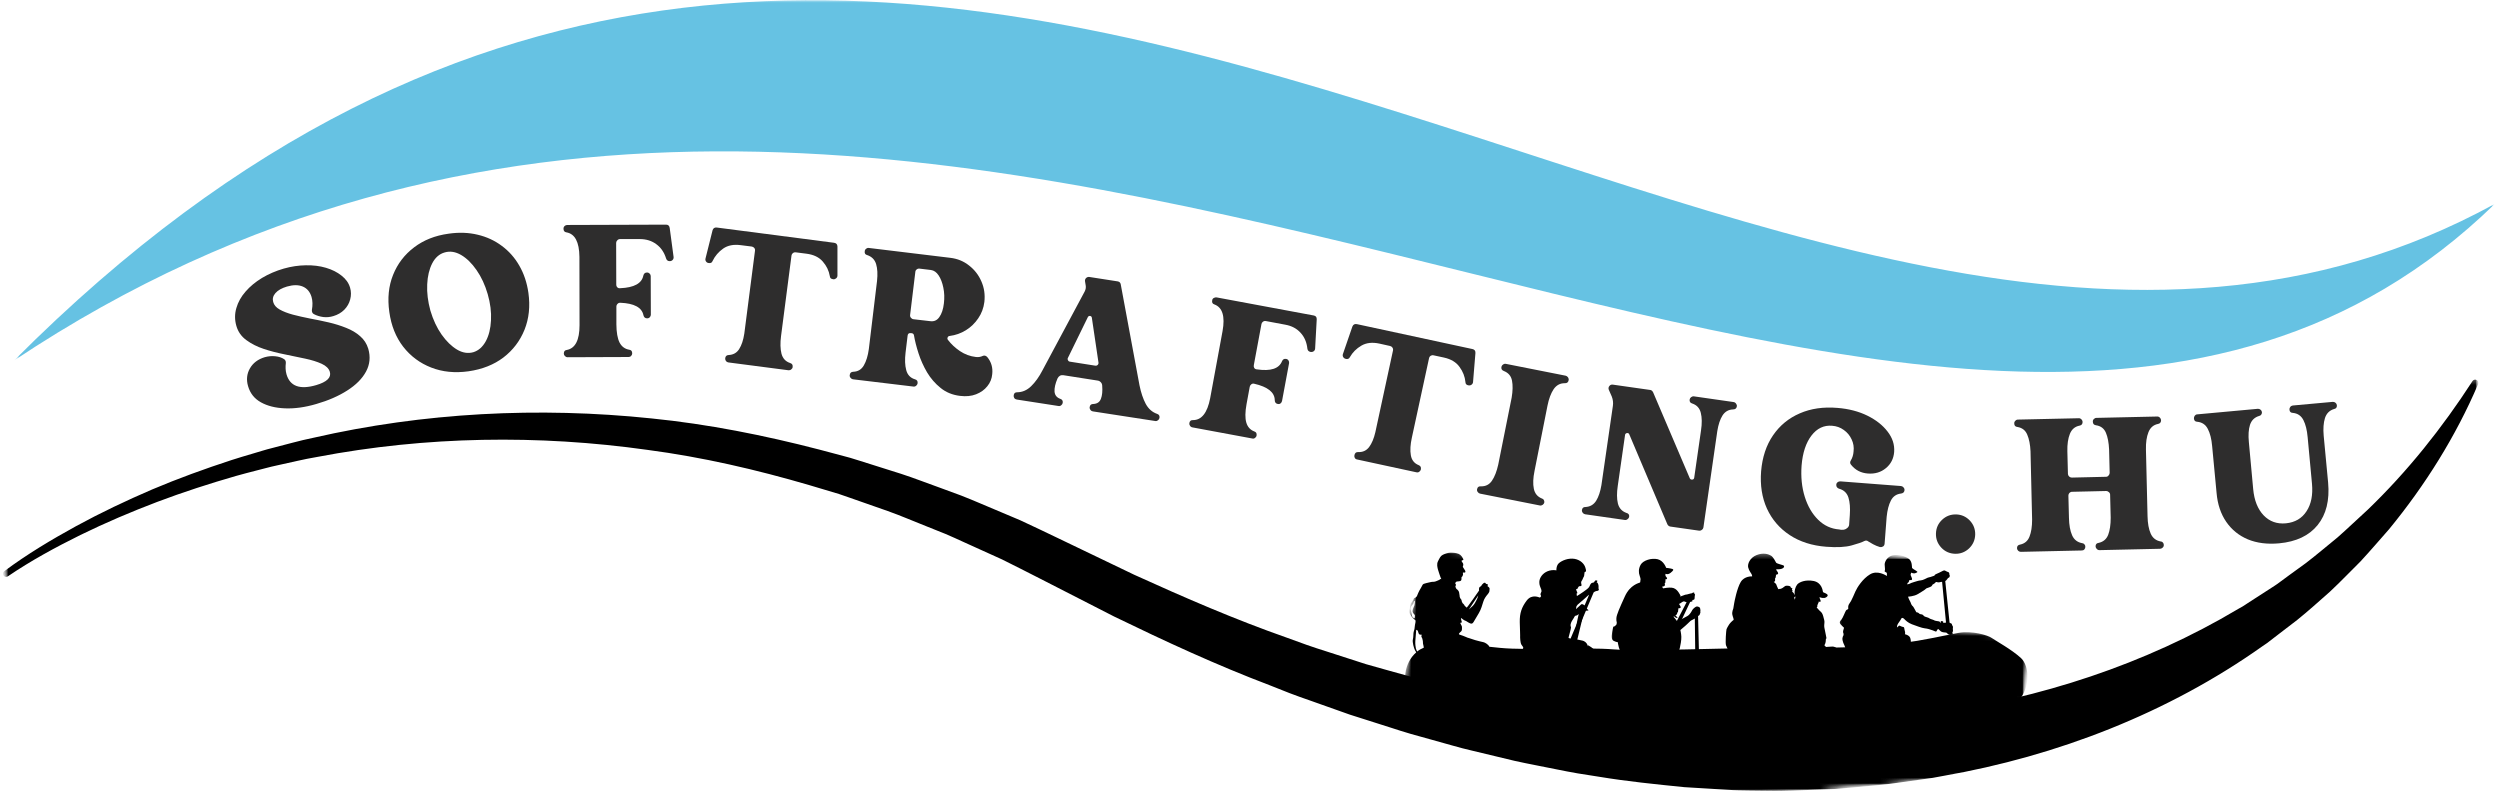 <svg width="458" height="146" viewBox="0 0 458 146" fill="none" xmlns="http://www.w3.org/2000/svg">
<mask id="mask0_1_290" style="mask-type:luminance" maskUnits="userSpaceOnUse" x="1" y="0" width="457" height="70">
<path d="M1.667 0H457.667V69.333H1.667V0Z" fill="white"/>
</mask>
<g mask="url(#mask0_1_290)">
<mask id="mask1_1_290" style="mask-type:luminance" maskUnits="userSpaceOnUse" x="-2" y="-108" width="462" height="254">
<path d="M-1.198 -96.672L453.682 -107.266L459.312 134.672L4.437 145.26L-1.198 -96.672Z" fill="white"/>
</mask>
<g mask="url(#mask1_1_290)">
<mask id="mask2_1_290" style="mask-type:luminance" maskUnits="userSpaceOnUse" x="-2" y="-108" width="462" height="254">
<path d="M-1.198 -96.672L453.682 -107.266L459.312 134.672L4.437 145.26L-1.198 -96.672Z" fill="white"/>
</mask>
<g mask="url(#mask2_1_290)">
<mask id="mask3_1_290" style="mask-type:luminance" maskUnits="userSpaceOnUse" x="-2" y="-108" width="462" height="254">
<path d="M-1.198 -96.672L453.682 -107.266L459.312 134.672L4.437 145.26L-1.198 -96.672Z" fill="white"/>
</mask>
<g mask="url(#mask3_1_290)">
<path d="M457.063 37.344C354.474 137.083 172.828 -47.38 2.589 66.037C168.682 -100.62 324.88 109.818 457.063 37.344Z" fill="#66C2E3"/>
</g>
</g>
</g>
</g>
<mask id="mask4_1_290" style="mask-type:luminance" maskUnits="userSpaceOnUse" x="0" y="69" width="455" height="77">
<path d="M0.333 69.333H455V145.333H0.333V69.333Z" fill="white"/>
</mask>
<g mask="url(#mask4_1_290)">
<mask id="mask5_1_290" style="mask-type:luminance" maskUnits="userSpaceOnUse" x="-2" y="43" width="462" height="130">
<path d="M-1.484 82.193L451.875 43.562L459.599 134.234L6.245 172.859L-1.484 82.193Z" fill="white"/>
</mask>
<g mask="url(#mask5_1_290)">
<mask id="mask6_1_290" style="mask-type:luminance" maskUnits="userSpaceOnUse" x="-2" y="43" width="462" height="130">
<path d="M-1.484 82.193L451.875 43.562L459.599 134.234L6.245 172.859L-1.484 82.193Z" fill="white"/>
</mask>
<g mask="url(#mask6_1_290)">
<mask id="mask7_1_290" style="mask-type:luminance" maskUnits="userSpaceOnUse" x="-2" y="43" width="462" height="130">
<path d="M-1.484 82.193L451.875 43.562L459.599 134.234L6.245 172.859L-1.484 82.193Z" fill="white"/>
</mask>
<g mask="url(#mask7_1_290)">
<path d="M0.797 104.63C4.974 101.526 9.396 98.88 13.927 96.396C18.463 93.922 23.13 91.708 27.88 89.667C32.641 87.651 37.505 85.891 42.427 84.281C43.651 83.87 44.901 83.531 46.141 83.151C47.38 82.797 48.615 82.38 49.87 82.078C52.38 81.453 54.865 80.713 57.406 80.203C77.62 75.578 98.656 74.495 119.365 76.656C129.734 77.698 139.979 79.74 150.062 82.354L153.844 83.359L155.729 83.865C156.354 84.042 156.974 84.245 157.599 84.443L165.057 86.797C167.531 87.599 169.953 88.562 172.411 89.432L176.078 90.781C177.297 91.24 178.49 91.771 179.693 92.266L186.896 95.307C189.26 96.391 191.599 97.531 193.953 98.651L207.781 105.292C217.01 109.49 226.312 113.521 235.865 116.865L239.427 118.156C240.615 118.594 241.828 118.948 243.026 119.344L250.24 121.672C252.667 122.375 255.099 123.031 257.531 123.714C258.745 124.042 259.953 124.411 261.177 124.708L264.854 125.583L268.531 126.453C269.755 126.76 270.979 127.036 272.219 127.26L279.62 128.734C282.089 129.187 284.578 129.531 287.052 129.943C288.297 130.125 289.531 130.365 290.771 130.505L294.505 130.943C304.448 132.182 314.432 132.854 324.391 132.797C326.88 132.885 329.37 132.74 331.854 132.677L335.583 132.557L339.297 132.292C341.771 132.115 344.26 132 346.724 131.667L350.422 131.245L352.271 131.026C352.885 130.943 353.495 130.833 354.104 130.729C373.734 127.937 392.927 121.76 410.036 111.557L410.854 111.099L411.63 110.594L413.198 109.578L416.339 107.552C416.875 107.224 417.375 106.859 417.875 106.484L419.38 105.375L422.417 103.172C424.396 101.661 426.292 100.026 428.245 98.448C430.125 96.797 431.927 95.047 433.792 93.359C441.042 86.38 447.396 78.417 452.964 69.812C453.141 69.542 453.5 69.469 453.776 69.646C454.01 69.802 454.104 70.109 453.995 70.365C449.922 79.891 444.349 88.823 437.682 96.948C435.948 98.912 434.234 100.922 432.448 102.849C430.583 104.693 428.76 106.609 426.828 108.411C424.854 110.146 422.896 111.932 420.828 113.589L417.677 116.005L415.318 117.818L414.5 118.375C397.193 130.646 376.849 138.516 355.984 142.151C355.333 142.276 354.688 142.406 354.031 142.51L348.125 143.339C345.5 143.75 342.859 143.943 340.224 144.193C338.906 144.312 337.589 144.437 336.271 144.536L332.307 144.687C329.661 144.771 327.021 144.927 324.38 144.854L320.427 144.807C319.109 144.771 317.786 144.792 316.474 144.687L308.578 144.208C303.344 143.682 298.099 143.156 292.922 142.297L289.031 141.682C287.74 141.484 286.458 141.187 285.167 140.948C282.599 140.417 280.021 139.958 277.464 139.385L269.828 137.552C268.547 137.266 267.292 136.922 266.031 136.568L262.255 135.51L258.479 134.458C257.219 134.109 255.99 133.682 254.745 133.292L247.281 130.917L239.911 128.302C238.687 127.859 237.448 127.458 236.234 126.974L232.604 125.536C222.865 121.844 213.427 117.474 204.089 112.937L190.339 105.901C188.083 104.76 185.833 103.599 183.568 102.484L176.661 99.359C175.505 98.844 174.37 98.292 173.203 97.812L169.682 96.401C167.333 95.479 165.01 94.463 162.63 93.62L155.479 91.115C154.88 90.912 154.286 90.693 153.687 90.495L151.875 89.953L148.245 88.87C138.552 86.031 128.672 83.745 118.646 82.422C98.625 79.604 78.094 79.901 58.13 83.708C55.62 84.12 53.161 84.755 50.667 85.281C49.417 85.542 48.203 85.901 46.964 86.203C45.74 86.531 44.495 86.823 43.281 87.182C38.391 88.588 33.547 90.156 28.776 91.958C24.016 93.766 19.318 95.766 14.734 98.01C10.172 100.266 5.656 102.719 1.464 105.568L1.443 105.583C1.172 105.766 0.818 105.698 0.641 105.432C0.484 105.161 0.542 104.807 0.797 104.63Z" fill="black"/>
</g>
</g>
</g>
</g>
<path d="M67.468 63.893C67.895 65.382 67.76 66.778 67.052 68.08C66.354 69.372 65.208 70.528 63.614 71.539C62.031 72.554 60.135 73.382 57.926 74.018C55.885 74.617 53.979 74.882 52.218 74.81C50.468 74.742 48.994 74.372 47.801 73.706C46.604 73.039 45.822 72.054 45.447 70.747C45.104 69.581 45.213 68.497 45.781 67.497C46.348 66.497 47.26 65.81 48.51 65.435C49.161 65.257 49.801 65.2 50.426 65.268C51.062 65.325 51.614 65.507 52.072 65.81C52.291 65.976 52.39 66.216 52.364 66.518C52.322 66.851 52.307 67.195 52.322 67.539C52.333 67.872 52.39 68.221 52.489 68.58C53.124 70.763 54.932 71.424 57.906 70.56C59.89 69.976 60.729 69.164 60.426 68.122C60.244 67.513 59.744 67.018 58.926 66.643C58.104 66.268 57.104 65.955 55.926 65.705C54.744 65.445 53.479 65.179 52.135 64.914C50.801 64.653 49.52 64.32 48.301 63.914C47.093 63.513 46.036 62.976 45.135 62.31C44.218 61.643 43.609 60.778 43.301 59.705C42.984 58.596 42.984 57.508 43.301 56.435C43.609 55.351 44.171 54.346 44.989 53.414C45.807 52.471 46.812 51.638 48.01 50.914C49.218 50.195 50.541 49.622 51.989 49.205C53.348 48.82 54.697 48.617 56.031 48.601C57.364 48.575 58.593 48.726 59.718 49.06C60.843 49.393 61.791 49.872 62.572 50.497C63.364 51.112 63.885 51.846 64.135 52.705C64.343 53.414 64.348 54.133 64.156 54.851C63.973 55.56 63.614 56.195 63.072 56.747C62.531 57.289 61.854 57.679 61.051 57.914C60.453 58.096 59.843 58.153 59.218 58.08C58.593 57.997 58.015 57.82 57.489 57.539C57.239 57.403 57.119 57.159 57.135 56.81C57.301 55.909 57.281 55.101 57.072 54.393C56.791 53.466 56.26 52.83 55.468 52.497C54.687 52.164 53.723 52.164 52.572 52.497C51.624 52.778 50.926 53.174 50.468 53.685C50.02 54.2 49.885 54.747 50.051 55.33C50.203 55.888 50.598 56.346 51.239 56.705C51.89 57.07 52.697 57.383 53.656 57.643C54.614 57.893 55.656 58.133 56.781 58.351C57.916 58.56 59.057 58.799 60.197 59.06C61.333 59.325 62.406 59.659 63.406 60.06C64.406 60.45 65.26 60.955 65.968 61.58C66.687 62.195 67.187 62.966 67.468 63.893Z" fill="#2E2D2D"/>
<path d="M82.179 42.813C84.08 42.537 85.856 42.6 87.513 43.001C89.163 43.391 90.638 44.074 91.929 45.042C93.231 46.001 94.304 47.209 95.138 48.667C95.981 50.126 96.538 51.787 96.804 53.647C97.148 56.105 96.913 58.355 96.096 60.397C95.273 62.438 93.992 64.136 92.242 65.48C90.492 66.813 88.351 67.662 85.825 68.022C83.335 68.371 81.059 68.141 78.992 67.334C76.934 66.532 75.226 65.261 73.867 63.522C72.518 61.772 71.669 59.657 71.325 57.167C70.966 54.657 71.195 52.386 72.013 50.355C72.83 48.313 74.117 46.636 75.867 45.313C77.617 43.98 79.721 43.147 82.179 42.813ZM86.721 64.522C87.663 64.23 88.419 63.563 88.992 62.522C89.559 61.48 89.877 60.204 89.95 58.688C90.033 57.162 89.83 55.558 89.346 53.876C88.856 52.199 88.179 50.73 87.304 49.48C86.439 48.23 85.497 47.308 84.471 46.709C83.439 46.115 82.434 45.959 81.45 46.251C80.476 46.532 79.721 47.199 79.179 48.251C78.638 49.308 78.33 50.594 78.263 52.105C78.189 53.62 78.388 55.219 78.846 56.897C79.346 58.579 80.023 60.037 80.888 61.272C81.763 62.511 82.705 63.433 83.721 64.042C84.731 64.641 85.731 64.803 86.721 64.522Z" fill="#2E2D2D"/>
<path d="M122.692 41.779L123.4 47.07C123.426 47.279 123.369 47.461 123.234 47.612C123.093 47.768 122.921 47.841 122.713 47.841H122.671C122.348 47.841 122.135 47.674 122.025 47.341C121.676 46.216 121.077 45.352 120.234 44.737C119.4 44.112 118.39 43.799 117.213 43.799H113.588C113.39 43.799 113.223 43.877 113.088 44.029C112.947 44.169 112.879 44.331 112.879 44.508L112.9 52.133C112.9 52.341 112.968 52.518 113.109 52.654C113.244 52.779 113.421 52.831 113.629 52.799C116.171 52.69 117.577 51.919 117.859 50.487C117.952 50.112 118.176 49.924 118.525 49.924H118.546C118.739 49.924 118.9 49.997 119.025 50.133C119.15 50.258 119.213 50.414 119.213 50.591L119.234 57.654C119.234 57.82 119.171 57.977 119.046 58.112C118.921 58.252 118.76 58.32 118.567 58.32H118.546C118.197 58.32 117.973 58.133 117.879 57.758C117.598 56.331 116.182 55.565 113.629 55.466C113.432 55.456 113.265 55.523 113.129 55.674C112.989 55.815 112.921 55.987 112.921 56.195V59.404C112.932 60.893 113.129 62.008 113.504 62.758C113.89 63.497 114.484 63.935 115.275 64.07C115.635 64.112 115.817 64.331 115.817 64.716V64.758C115.817 64.914 115.754 65.06 115.629 65.195C115.504 65.336 115.348 65.403 115.171 65.403L103.984 65.445C103.801 65.445 103.64 65.377 103.504 65.237C103.364 65.102 103.296 64.956 103.296 64.799V64.758C103.296 64.372 103.473 64.153 103.838 64.112C105.39 63.82 106.171 62.31 106.171 59.57L106.15 47.049C106.119 44.331 105.327 42.836 103.775 42.57C103.411 42.518 103.234 42.294 103.234 41.904V41.883C103.234 41.69 103.301 41.529 103.442 41.404C103.577 41.279 103.739 41.216 103.921 41.216L122.025 41.154C122.411 41.154 122.635 41.362 122.692 41.779Z" fill="#2E2D2D"/>
<path d="M131.338 41.687L152.817 44.479C153.203 44.536 153.406 44.76 153.421 45.145V50.479C153.421 50.687 153.338 50.864 153.171 50.999C153.015 51.124 152.843 51.182 152.651 51.166L152.588 51.145C152.239 51.104 152.052 50.927 152.026 50.604C151.859 49.604 151.427 48.708 150.734 47.916C150.052 47.124 149.057 46.645 147.755 46.479L145.796 46.229C145.588 46.203 145.406 46.249 145.255 46.374C145.114 46.489 145.031 46.624 145.005 46.791L143.088 61.562C142.921 62.854 142.948 63.937 143.171 64.812C143.406 65.671 143.927 66.234 144.734 66.499C145.109 66.609 145.265 66.854 145.213 67.229V67.249C145.198 67.416 145.114 67.552 144.963 67.666C144.823 67.791 144.656 67.843 144.463 67.833L133.421 66.395C133.239 66.364 133.093 66.276 132.984 66.124C132.885 65.968 132.843 65.812 132.859 65.645V65.624C132.911 65.249 133.119 65.057 133.484 65.041C134.343 64.999 134.989 64.635 135.421 63.937C135.864 63.244 136.177 62.302 136.359 61.104L138.317 45.916C138.343 45.724 138.296 45.557 138.171 45.416C138.057 45.281 137.906 45.197 137.713 45.166L135.734 44.916C134.411 44.739 133.328 44.947 132.484 45.541C131.635 46.14 130.989 46.895 130.546 47.812C130.432 48.119 130.203 48.244 129.859 48.187H129.817C129.609 48.161 129.448 48.062 129.338 47.895C129.224 47.729 129.198 47.541 129.255 47.333L130.546 42.166C130.671 41.791 130.932 41.635 131.338 41.687Z" fill="#2E2D2D"/>
<path d="M181.775 68.547C181.702 69.38 181.405 70.114 180.879 70.755C180.363 71.406 179.676 71.901 178.817 72.234C177.968 72.568 176.988 72.661 175.879 72.526C174.488 72.359 173.301 71.87 172.317 71.068C171.327 70.276 170.504 69.323 169.837 68.213C169.181 67.088 168.66 65.932 168.275 64.734C167.884 63.526 167.608 62.432 167.442 61.443C167.4 61.208 167.265 61.078 167.046 61.047L166.858 61.026C166.509 60.984 166.317 61.141 166.275 61.484L165.9 64.588C165.744 65.87 165.785 66.943 166.025 67.818C166.259 68.682 166.785 69.234 167.608 69.484C167.983 69.578 168.15 69.823 168.108 70.213C168.077 70.391 167.988 70.547 167.837 70.672C167.681 70.797 167.515 70.844 167.337 70.818L156.233 69.484C156.077 69.453 155.942 69.364 155.817 69.213C155.692 69.062 155.64 68.896 155.671 68.713C155.712 68.328 155.921 68.125 156.296 68.109C157.171 68.083 157.822 67.693 158.254 66.943C158.697 66.182 159.004 65.182 159.171 63.943L160.671 51.484C160.806 50.234 160.754 49.203 160.504 48.38C160.254 47.562 159.712 47.016 158.879 46.734C158.515 46.651 158.363 46.416 158.421 46.026C158.431 45.849 158.515 45.693 158.671 45.568C158.837 45.443 158.994 45.396 159.15 45.422L174.108 47.234C175.41 47.391 176.556 47.859 177.546 48.651C178.546 49.432 179.296 50.401 179.796 51.568C180.306 52.734 180.488 53.984 180.337 55.318C180.197 56.432 179.822 57.432 179.212 58.318C178.613 59.208 177.858 59.937 176.942 60.505C176.035 61.062 175.051 61.411 173.983 61.547C173.801 61.562 173.676 61.651 173.608 61.818C173.535 61.984 173.556 62.141 173.671 62.276C174.254 63.041 174.983 63.724 175.858 64.318C176.744 64.916 177.718 65.276 178.775 65.401C179.233 65.458 179.66 65.391 180.067 65.193C180.343 65.083 180.608 65.151 180.858 65.401C181.608 66.307 181.91 67.354 181.775 68.547ZM167.358 58.484L170.421 58.838C171.113 58.937 171.671 58.687 172.087 58.088C172.515 57.495 172.796 56.661 172.921 55.588C173.046 54.562 173.009 53.599 172.817 52.693C172.634 51.791 172.348 51.047 171.962 50.463C171.572 49.87 171.098 49.536 170.546 49.463L168.462 49.213C168.265 49.187 168.093 49.234 167.942 49.359C167.785 49.474 167.702 49.62 167.692 49.797L166.733 57.693C166.702 57.891 166.754 58.062 166.879 58.213C167.004 58.37 167.16 58.458 167.358 58.484Z" fill="#2E2D2D"/>
<path d="M211.982 75.822C212.326 75.931 212.472 76.176 212.42 76.551C212.389 76.728 212.3 76.874 212.149 76.989C211.993 77.114 211.837 77.16 211.67 77.134L200.191 75.364C200.009 75.332 199.863 75.239 199.753 75.072C199.639 74.916 199.597 74.749 199.628 74.572C199.68 74.197 199.904 74.009 200.295 74.009C201.003 73.978 201.467 73.66 201.691 73.051C201.925 72.457 202.003 71.645 201.92 70.614C201.904 70.379 201.816 70.176 201.649 70.009C201.493 69.843 201.3 69.749 201.066 69.718L194.816 68.739C194.326 68.671 193.967 68.874 193.732 69.343C193.326 70.291 193.149 71.087 193.191 71.739C193.243 72.395 193.597 72.837 194.253 73.072C194.597 73.181 194.743 73.426 194.691 73.801C194.66 73.978 194.571 74.124 194.42 74.239C194.279 74.364 194.118 74.41 193.941 74.384L186.274 73.197C186.076 73.166 185.925 73.077 185.816 72.926C185.717 72.759 185.68 72.587 185.712 72.405C185.764 72.03 185.988 71.853 186.378 71.864C187.305 71.853 188.149 71.483 188.899 70.759C189.66 70.025 190.357 69.051 190.982 67.843L198.712 53.405C198.904 53.03 198.967 52.655 198.899 52.28L198.774 51.53C198.743 51.28 198.816 51.082 198.982 50.926C199.149 50.775 199.342 50.712 199.566 50.739L204.774 51.551C205.076 51.608 205.259 51.78 205.316 52.072L208.753 70.572C209.029 71.936 209.41 73.072 209.899 73.989C210.399 74.905 211.092 75.514 211.982 75.822ZM196.024 66.259L200.649 66.989C200.826 67.02 200.982 66.968 201.107 66.843C201.232 66.707 201.274 66.546 201.232 66.364L200.024 58.197C199.993 58.02 199.889 57.916 199.712 57.884C199.529 57.858 199.389 57.926 199.295 58.093L195.67 65.509C195.571 65.666 195.566 65.822 195.649 65.989C195.732 66.155 195.857 66.249 196.024 66.259Z" fill="#2E2D2D"/>
<path d="M241.222 58.527L240.931 63.86C240.915 64.068 240.826 64.235 240.66 64.36C240.493 64.475 240.311 64.516 240.118 64.485L240.076 64.464C239.754 64.412 239.566 64.214 239.514 63.881C239.389 62.704 238.972 61.73 238.264 60.964C237.566 60.188 236.639 59.693 235.472 59.485L231.91 58.818C231.712 58.777 231.535 58.818 231.368 58.943C231.212 59.058 231.123 59.204 231.097 59.381L229.701 66.881C229.66 67.079 229.686 67.256 229.785 67.422C229.894 67.579 230.061 67.662 230.285 67.672C232.795 68.037 234.326 67.537 234.868 66.172C235.019 65.829 235.269 65.688 235.618 65.756H235.639C235.832 65.797 235.972 65.896 236.056 66.047C236.149 66.188 236.186 66.35 236.16 66.527L234.868 73.464C234.837 73.631 234.748 73.777 234.597 73.902C234.457 74.016 234.29 74.047 234.097 74.006H234.076C233.727 73.938 233.545 73.709 233.535 73.318C233.519 71.876 232.264 70.87 229.764 70.297C229.582 70.245 229.41 70.277 229.243 70.402C229.087 70.516 228.993 70.667 228.951 70.86L228.368 74.027C228.102 75.485 228.087 76.62 228.326 77.422C228.561 78.225 229.056 78.766 229.806 79.047C230.139 79.157 230.269 79.407 230.201 79.797V79.839C230.17 79.975 230.082 80.1 229.931 80.214C229.79 80.339 229.629 80.381 229.451 80.339L218.451 78.297C218.269 78.266 218.123 78.172 218.014 78.006C217.899 77.839 217.858 77.688 217.889 77.547V77.506C217.957 77.12 218.181 76.938 218.556 76.964C220.139 76.964 221.186 75.631 221.701 72.964L223.972 60.652C224.457 57.959 223.962 56.334 222.493 55.777C222.129 55.667 221.993 55.417 222.076 55.027V55.006C222.102 54.813 222.201 54.672 222.368 54.589C222.535 54.495 222.707 54.459 222.889 54.485L240.681 57.797C241.066 57.87 241.248 58.11 241.222 58.527Z" fill="#2E2D2D"/>
<path d="M248.591 59.383L269.757 63.946C270.143 64.029 270.325 64.274 270.299 64.675L269.862 69.987C269.846 70.195 269.747 70.362 269.57 70.487C269.403 70.602 269.221 70.633 269.028 70.591H268.966C268.632 70.508 268.466 70.31 268.466 69.987C268.367 68.987 268.007 68.065 267.382 67.216C266.768 66.357 265.825 65.789 264.549 65.508L262.612 65.091C262.414 65.05 262.237 65.086 262.07 65.195C261.914 65.31 261.825 65.456 261.799 65.633L258.653 80.175C258.372 81.44 258.31 82.518 258.466 83.404C258.617 84.289 259.096 84.893 259.903 85.216C260.247 85.352 260.382 85.617 260.299 86.008V86.029C260.257 86.18 260.158 86.31 260.007 86.425C259.867 86.534 259.7 86.57 259.507 86.529L248.612 84.175C248.429 84.143 248.289 84.05 248.195 83.883C248.112 83.716 248.091 83.555 248.132 83.404V83.383C248.216 82.992 248.435 82.805 248.799 82.82C249.643 82.862 250.32 82.56 250.82 81.904C251.32 81.237 251.7 80.331 251.966 79.175L255.195 64.216C255.237 64.008 255.2 63.831 255.091 63.675C254.992 63.524 254.846 63.425 254.653 63.383L252.695 62.946C251.403 62.669 250.304 62.794 249.403 63.321C248.497 63.852 247.799 64.55 247.299 65.425C247.158 65.716 246.914 65.831 246.57 65.758L246.528 65.737C246.33 65.695 246.179 65.586 246.07 65.404C245.971 65.227 245.955 65.039 246.028 64.841L247.757 59.821C247.908 59.446 248.185 59.3 248.591 59.383Z" fill="#2E2D2D"/>
<path d="M275.894 66.662L286.832 68.828C287.009 68.87 287.154 68.974 287.269 69.141C287.378 69.308 287.415 69.485 287.373 69.662C287.3 70.037 287.071 70.219 286.686 70.203C285.821 70.193 285.134 70.558 284.623 71.308C284.123 72.058 283.748 73.068 283.498 74.328L281.123 86.287C280.858 87.578 280.816 88.662 280.998 89.537C281.175 90.412 281.67 91.005 282.477 91.328C282.644 91.37 282.759 91.459 282.832 91.599C282.915 91.75 282.941 91.912 282.915 92.078C282.873 92.245 282.769 92.38 282.602 92.495C282.436 92.604 282.259 92.641 282.082 92.599L271.144 90.433C270.962 90.391 270.816 90.287 270.707 90.12C270.592 89.953 270.561 89.787 270.602 89.62C270.67 89.235 270.904 89.058 271.311 89.099C272.186 89.115 272.858 88.766 273.332 88.058C273.816 87.349 274.196 86.37 274.477 85.12L276.936 72.849C277.144 71.615 277.165 70.573 276.998 69.724C276.832 68.88 276.337 68.297 275.519 67.974C275.144 67.839 274.988 67.578 275.061 67.203C275.102 67.026 275.207 66.88 275.373 66.766C275.54 66.656 275.712 66.62 275.894 66.662Z" fill="#2E2D2D"/>
<path d="M310.336 72.612L317.586 73.654C317.779 73.685 317.93 73.779 318.044 73.945C318.169 74.102 318.216 74.268 318.19 74.445C318.133 74.82 317.898 75.008 317.482 75.008C316.659 75.039 316.023 75.404 315.565 76.112C315.117 76.82 314.8 77.779 314.607 78.987L312.065 96.633C312.034 96.81 311.94 96.956 311.773 97.07C311.617 97.195 311.445 97.242 311.253 97.216L306.003 96.466C305.763 96.424 305.586 96.284 305.461 96.049L298.482 79.57C298.398 79.377 298.253 79.299 298.044 79.341C297.846 79.383 297.737 79.497 297.711 79.674L296.378 88.987C296.18 90.294 296.19 91.377 296.398 92.237C296.617 93.102 297.138 93.674 297.961 93.966C298.346 94.06 298.513 94.299 298.461 94.674C298.43 94.852 298.336 94.997 298.169 95.112C298.013 95.237 297.846 95.284 297.669 95.258L290.398 94.216C290.216 94.185 290.065 94.091 289.94 93.924C289.826 93.773 289.784 93.607 289.815 93.424C289.867 93.049 290.091 92.872 290.482 92.883C291.326 92.831 291.971 92.445 292.419 91.737C292.862 91.018 293.18 90.065 293.378 88.883L295.482 74.341C295.565 73.758 295.492 73.19 295.273 72.633L294.732 71.404C294.633 71.154 294.669 70.924 294.836 70.716C295.003 70.508 295.216 70.424 295.482 70.466L302.357 71.445C302.565 71.487 302.732 71.633 302.857 71.883L309.565 87.612C309.648 87.794 309.794 87.877 310.003 87.862C310.221 87.852 310.346 87.737 310.378 87.529L311.628 78.841C311.82 77.565 311.805 76.497 311.586 75.633C311.378 74.773 310.857 74.206 310.023 73.924C309.648 73.815 309.487 73.57 309.544 73.195C309.57 73.018 309.659 72.872 309.815 72.758C309.982 72.633 310.154 72.586 310.336 72.612Z" fill="#2E2D2D"/>
<path d="M337.156 88.186L348.261 89.04C348.438 89.056 348.594 89.139 348.719 89.29C348.854 89.431 348.917 89.597 348.906 89.79V89.811C348.891 89.978 348.828 90.118 348.719 90.228C348.604 90.327 348.458 90.389 348.281 90.415C347.417 90.514 346.792 90.946 346.406 91.707C346.016 92.457 345.761 93.452 345.636 94.686L345.261 99.582C345.245 99.816 345.156 99.988 344.99 100.103C344.823 100.212 344.636 100.254 344.427 100.228C343.953 100.087 343.531 99.915 343.156 99.707C342.792 99.509 342.495 99.337 342.261 99.186C342.052 99.004 341.807 98.983 341.531 99.124C341.125 99.342 340.365 99.608 339.24 99.915C338.115 100.233 336.557 100.316 334.573 100.165C331.974 99.967 329.74 99.254 327.865 98.019C326 96.785 324.615 95.165 323.698 93.165C322.792 91.155 322.438 88.874 322.636 86.332C322.854 83.749 323.583 81.556 324.823 79.749C326.057 77.946 327.688 76.603 329.719 75.728C331.745 74.842 334.052 74.509 336.636 74.728C338.688 74.894 340.511 75.368 342.094 76.144C343.677 76.926 344.912 77.894 345.802 79.061C346.703 80.217 347.104 81.457 347.011 82.79C346.912 84.03 346.406 85.019 345.49 85.769C344.583 86.519 343.49 86.847 342.198 86.749C340.917 86.655 339.891 86.118 339.115 85.144C338.906 84.91 338.891 84.644 339.073 84.353C339.365 83.868 339.531 83.321 339.573 82.707C339.667 81.931 339.552 81.196 339.219 80.499C338.896 79.79 338.417 79.217 337.781 78.769C337.156 78.311 336.438 78.056 335.636 77.999C334.136 77.874 332.875 78.472 331.865 79.79C330.849 81.113 330.245 82.936 330.052 85.269C329.896 87.368 330.094 89.285 330.636 91.019C331.177 92.743 331.995 94.144 333.094 95.228C334.188 96.301 335.479 96.889 336.969 96.999C337.12 97.04 337.261 97.061 337.386 97.061C337.521 97.051 337.662 97.04 337.802 97.04C338.037 96.999 338.25 96.889 338.448 96.707C338.641 96.53 338.745 96.332 338.761 96.124L338.886 94.353C338.979 93.061 338.896 91.999 338.636 91.165C338.37 90.321 337.807 89.78 336.948 89.54C336.792 89.499 336.662 89.415 336.552 89.29C336.438 89.155 336.391 88.999 336.406 88.832V88.811C336.417 88.618 336.495 88.467 336.636 88.353C336.787 88.228 336.958 88.176 337.156 88.186Z" fill="#2E2D2D"/>
<path d="M358.376 94.243C359.36 94.275 360.193 94.65 360.876 95.368C361.553 96.092 361.881 96.952 361.855 97.952C361.823 98.941 361.448 99.78 360.73 100.472C360.006 101.149 359.152 101.478 358.167 101.452C357.167 101.42 356.323 101.045 355.646 100.327C354.964 99.592 354.636 98.733 354.667 97.743C354.693 96.743 355.068 95.905 355.792 95.222C356.511 94.545 357.376 94.217 358.376 94.243Z" fill="#2E2D2D"/>
<path d="M384.074 76.556L395.199 76.306C395.377 76.296 395.538 76.359 395.679 76.494C395.814 76.635 395.892 76.796 395.908 76.973C395.908 77.364 395.726 77.593 395.366 77.661C394.517 77.827 393.929 78.338 393.595 79.181C393.262 80.015 393.106 81.077 393.137 82.369L393.429 94.556C393.455 95.879 393.647 96.947 394.012 97.765C394.371 98.572 394.991 99.051 395.866 99.202C396.017 99.202 396.142 99.265 396.241 99.39C396.351 99.515 396.408 99.661 396.408 99.827C396.418 100.01 396.356 100.171 396.22 100.307C396.08 100.447 395.918 100.525 395.741 100.536L384.616 100.786C384.434 100.786 384.272 100.718 384.137 100.577C383.996 100.442 383.918 100.281 383.908 100.098C383.908 99.713 384.101 99.494 384.491 99.452C385.335 99.26 385.913 98.765 386.22 97.973C386.522 97.181 386.679 96.15 386.679 94.869L386.574 90.619C386.574 90.442 386.496 90.286 386.345 90.161C386.205 90.025 386.043 89.952 385.866 89.952L379.595 90.098C379.413 90.098 379.252 90.171 379.116 90.306C378.991 90.447 378.929 90.609 378.929 90.786L379.033 94.869C379.059 96.192 379.252 97.26 379.616 98.077C379.976 98.885 380.601 99.364 381.491 99.515C381.642 99.531 381.767 99.598 381.866 99.723C381.976 99.838 382.033 99.973 382.033 100.14C382.043 100.322 381.991 100.489 381.866 100.64C381.741 100.781 381.585 100.848 381.408 100.848L370.22 101.098C370.038 101.098 369.877 101.036 369.741 100.911C369.601 100.775 369.522 100.614 369.512 100.432C369.512 100.046 369.705 99.822 370.095 99.765C370.929 99.588 371.496 99.098 371.804 98.306C372.121 97.515 372.283 96.484 372.283 95.202L371.991 82.681C371.934 81.431 371.731 80.411 371.387 79.619C371.054 78.827 370.455 78.364 369.595 78.223C369.205 78.181 369.012 77.968 369.012 77.577C368.996 77.4 369.059 77.239 369.199 77.098C369.335 76.947 369.496 76.869 369.679 76.869L380.866 76.619C381.043 76.619 381.199 76.692 381.324 76.827C381.449 76.952 381.517 77.109 381.533 77.286C381.533 77.676 381.351 77.906 380.991 77.973C380.127 78.14 379.533 78.65 379.199 79.494C378.866 80.327 378.71 81.39 378.741 82.681L378.845 86.806C378.845 86.973 378.913 87.135 379.054 87.286C379.205 87.426 379.371 87.494 379.554 87.494L385.824 87.348C386.002 87.348 386.158 87.275 386.283 87.119C386.418 86.968 386.491 86.806 386.491 86.64L386.387 82.348C386.33 81.098 386.137 80.077 385.804 79.286C385.47 78.494 384.866 78.036 383.991 77.911C383.601 77.859 383.408 77.635 383.408 77.244C383.392 77.067 383.455 76.906 383.595 76.765C383.731 76.629 383.892 76.556 384.074 76.556Z" fill="#2E2D2D"/>
<path d="M420.033 74.288L427.367 73.622C427.544 73.611 427.71 73.663 427.867 73.788C428.018 73.913 428.101 74.07 428.117 74.247C428.143 74.638 427.971 74.867 427.596 74.934C426.762 75.184 426.205 75.742 425.929 76.601C425.663 77.466 425.585 78.538 425.7 79.83L426.512 88.413C426.804 91.653 426.163 94.242 424.596 96.184C423.023 98.132 420.669 99.247 417.533 99.538C415.367 99.736 413.455 99.492 411.804 98.809C410.163 98.117 408.846 97.049 407.846 95.601C406.846 94.143 406.252 92.372 406.075 90.288L405.262 81.705C405.148 80.413 404.887 79.372 404.471 78.58C404.065 77.788 403.419 77.351 402.533 77.268C402.158 77.257 401.96 77.054 401.929 76.663C401.919 76.486 401.966 76.32 402.075 76.163C402.19 76.013 402.33 75.929 402.512 75.913L413.637 74.893C413.815 74.882 413.981 74.934 414.137 75.059C414.288 75.184 414.372 75.341 414.387 75.518C414.398 75.674 414.356 75.82 414.262 75.955C414.163 76.096 414.033 76.179 413.867 76.205C413.033 76.455 412.476 76.997 412.2 77.83C411.934 78.663 411.867 79.721 411.992 80.997L412.783 89.601C412.976 91.674 413.617 93.278 414.7 94.413C415.783 95.538 417.143 96.028 418.783 95.872C420.45 95.705 421.705 94.971 422.554 93.663C423.413 92.361 423.747 90.674 423.554 88.601L422.762 80.101C422.648 78.809 422.393 77.768 421.992 76.976C421.585 76.174 420.94 75.726 420.054 75.643C419.663 75.632 419.455 75.429 419.429 75.038C419.413 74.861 419.46 74.7 419.575 74.559C419.684 74.408 419.835 74.32 420.033 74.288Z" fill="#2E2D2D"/>
<mask id="mask8_1_290" style="mask-type:luminance" maskUnits="userSpaceOnUse" x="256" y="114" width="117" height="25">
<path d="M256.333 114.667H372.333V138.667H256.333V114.667Z" fill="white"/>
</mask>
<g mask="url(#mask8_1_290)">
<mask id="mask9_1_290" style="mask-type:luminance" maskUnits="userSpaceOnUse" x="256" y="92" width="118" height="54">
<path d="M260.531 92.146L373.875 104.349L369.49 145.109L256.141 132.906L260.531 92.146Z" fill="white"/>
</mask>
<g mask="url(#mask9_1_290)">
<mask id="mask10_1_290" style="mask-type:luminance" maskUnits="userSpaceOnUse" x="255" y="92" width="119" height="54">
<path d="M373.583 104.318L260.234 92.109L255.849 132.875L369.193 145.078L373.583 104.318Z" fill="white"/>
</mask>
<g mask="url(#mask10_1_290)">
<mask id="mask11_1_290" style="mask-type:luminance" maskUnits="userSpaceOnUse" x="255" y="92" width="119" height="54">
<path d="M373.583 104.318L260.234 92.109L255.849 132.875L369.193 145.078L373.583 104.318Z" fill="white"/>
</mask>
<g mask="url(#mask11_1_290)">
<mask id="mask12_1_290" style="mask-type:luminance" maskUnits="userSpaceOnUse" x="256" y="104" width="117" height="42">
<path d="M372.214 116.99L259.438 104.849L256.411 132.932L369.193 145.073L372.214 116.99Z" fill="white"/>
</mask>
<g mask="url(#mask12_1_290)">
<path d="M258.083 126.578C258.083 126.578 258.745 128 260.026 129.385C261.307 130.766 264.156 132.687 267.188 133.146C270.219 133.604 285.557 137.594 312.932 137.333C340.302 137.068 348.286 138.911 360.875 132.932C360.875 132.932 368.583 129.828 370.172 127.875C371.76 125.922 371.911 122.068 370.203 120.516C368.49 118.964 365.693 117.437 364.901 116.885C364.109 116.333 361.266 115.505 358.818 115.943C356.365 116.375 351.255 117.542 349.25 117.646C347.24 117.75 338.854 118.906 333.516 118.594C328.182 118.281 301.286 119.443 295.729 118.974C290.172 118.51 280.135 119.198 274.844 118.693C269.552 118.187 262.354 117.026 259.573 119.401C256.797 121.781 257.427 125.198 257.49 126.25C257.552 127.307 257.599 128.214 257.599 128.214C257.599 128.214 257.792 128.323 257.958 128.167C258.12 128.01 258.036 127.417 258.005 127.182C257.974 126.943 258.083 126.578 258.083 126.578Z" fill="black"/>
</g>
</g>
</g>
</g>
</g>
<mask id="mask13_1_290" style="mask-type:luminance" maskUnits="userSpaceOnUse" x="283" y="101" width="14" height="25">
<path d="M283 101.333H296.333V125.333H283V101.333Z" fill="white"/>
</mask>
<g mask="url(#mask13_1_290)">
<mask id="mask14_1_290" style="mask-type:luminance" maskUnits="userSpaceOnUse" x="256" y="92" width="118" height="54">
<path d="M260.531 92.146L373.875 104.349L369.49 145.109L256.141 132.906L260.531 92.146Z" fill="white"/>
</mask>
<g mask="url(#mask14_1_290)">
<mask id="mask15_1_290" style="mask-type:luminance" maskUnits="userSpaceOnUse" x="255" y="92" width="119" height="54">
<path d="M373.583 104.318L260.234 92.109L255.849 132.875L369.193 145.078L373.583 104.318Z" fill="white"/>
</mask>
<g mask="url(#mask15_1_290)">
<mask id="mask16_1_290" style="mask-type:luminance" maskUnits="userSpaceOnUse" x="255" y="92" width="119" height="54">
<path d="M373.583 104.318L260.234 92.109L255.849 132.875L369.193 145.078L373.583 104.318Z" fill="white"/>
</mask>
<g mask="url(#mask16_1_290)">
<path d="M295.172 125.052C294.828 124.99 293.469 125.089 293.469 125.089C293.469 125.089 292.932 124.901 292.734 124.547C292.536 124.187 292.37 123.995 292.26 123.651C292.151 123.302 292.104 122.781 291.938 122.578C291.766 122.375 291.568 122.453 291.552 122.599C291.536 122.74 291.531 123.062 291.536 123.307C291.536 123.557 291.464 124.229 291.297 124.286C291.13 124.344 290.495 124.375 290.302 124.135C290.104 123.896 289.698 123.464 289.615 123.161C289.531 122.859 288.51 122.365 288.396 122.198C288.286 122.026 287.495 121.172 287.391 120.943C287.281 120.714 285.714 118.099 285.49 117.479C285.26 116.854 284.974 115.75 284.948 115.557C284.927 115.365 284.073 111.443 284.12 109.646C284.167 107.844 284.068 106.974 284.297 106.359C284.526 105.745 285.125 104.661 285.125 104.661C285.125 104.661 285.042 103.661 285.578 103.182C286.115 102.698 287.354 102.177 288.479 102.385C289.599 102.594 290.224 103.339 290.411 103.906C290.599 104.479 290.609 104.667 290.453 104.755C290.297 104.839 290.339 104.714 290.297 104.839C290.255 104.964 290.26 105.286 290.214 105.484C290.161 105.682 290.13 105.693 290.078 105.776C290.026 105.854 289.958 106.052 289.958 106.052C289.958 106.052 289.885 106.193 289.865 106.26C289.844 106.333 289.651 106.484 289.661 106.766C289.677 107.042 289.859 107.266 289.63 107.354C289.401 107.448 289.292 107.333 289.224 107.458C289.151 107.583 289.047 107.714 289.047 107.714C289.047 107.714 289.094 107.823 288.99 107.839C288.885 107.859 288.802 107.953 288.802 107.953C288.802 107.953 288.698 107.818 288.76 108.057C288.823 108.302 289.047 108.677 288.958 108.682C288.87 108.687 288.833 108.74 288.833 108.74L288.885 109.198C288.885 109.198 289.833 108.615 290.073 108.422C290.313 108.229 290.99 107.807 291.135 107.531C291.281 107.26 291.37 106.859 291.688 106.776C292.005 106.693 292.005 106.693 292.005 106.693C292.005 106.693 292.203 106.354 292.323 106.323C292.443 106.292 292.651 106.401 292.651 106.401L292.51 106.734C292.51 106.734 292.719 106.734 292.724 106.854C292.734 106.969 292.729 106.99 292.766 107.031C292.807 107.073 292.875 107.177 292.849 107.229C292.818 107.286 292.839 107.391 292.828 107.417C292.823 107.448 292.906 107.411 292.87 107.552C292.833 107.693 292.828 107.693 292.849 107.792C292.87 107.885 292.953 108.036 292.88 108.099C292.807 108.167 292.813 108.24 292.62 108.245C292.427 108.255 292.339 108.333 292.245 108.349C292.146 108.37 291.953 108.536 291.953 108.536L288.365 117.047C288.365 117.047 289.667 117.286 289.953 117.37C290.234 117.448 290.656 117.682 290.839 118.198C291.016 118.714 290.896 118.203 290.896 118.203C290.896 118.203 291.927 118.682 292.354 119.396C292.771 120.109 293 120.307 293.167 120.562C293.328 120.807 293.604 121.365 293.781 121.63C293.958 121.896 294.146 122.062 294.328 122.661C294.516 123.266 294.734 123.536 294.75 123.682C294.76 123.833 294.943 124.083 295.026 124.385C295.109 124.682 295.516 125.12 295.172 125.052ZM291.13 108.943C291.13 108.943 290.651 109.312 290.432 109.552C290.214 109.792 289.24 110.547 289.042 110.755C288.844 110.969 288.786 111.078 288.766 111.281C288.745 111.484 288.672 112.146 288.583 112.573C288.495 113 288.234 113.365 288.021 113.687C287.813 114.016 287.729 114.37 287.719 114.5C287.703 114.63 287.797 114.844 287.813 114.964C287.828 115.078 287.349 116.802 287.349 116.849C287.344 116.891 287.729 116.99 287.729 116.99L291.13 108.943Z" fill="black"/>
</g>
</g>
</g>
</g>
<mask id="mask17_1_290" style="mask-type:luminance" maskUnits="userSpaceOnUse" x="257" y="100" width="18" height="23">
<path d="M257.667 100H275V122.667H257.667V100Z" fill="white"/>
</mask>
<g mask="url(#mask17_1_290)">
<mask id="mask18_1_290" style="mask-type:luminance" maskUnits="userSpaceOnUse" x="256" y="92" width="118" height="54">
<path d="M260.531 92.146L373.875 104.349L369.49 145.109L256.141 132.906L260.531 92.146Z" fill="white"/>
</mask>
<g mask="url(#mask18_1_290)">
<mask id="mask19_1_290" style="mask-type:luminance" maskUnits="userSpaceOnUse" x="255" y="92" width="119" height="54">
<path d="M373.583 104.318L260.234 92.109L255.849 132.875L369.193 145.078L373.583 104.318Z" fill="white"/>
</mask>
<g mask="url(#mask19_1_290)">
<mask id="mask20_1_290" style="mask-type:luminance" maskUnits="userSpaceOnUse" x="255" y="92" width="119" height="54">
<path d="M373.583 104.318L260.234 92.109L255.849 132.875L369.193 145.078L373.583 104.318Z" fill="white"/>
</mask>
<g mask="url(#mask20_1_290)">
<mask id="mask21_1_290" style="mask-type:luminance" maskUnits="userSpaceOnUse" x="257" y="100" width="20" height="23">
<path d="M276.995 102.255L259.349 100.359L257.214 120.198L274.859 122.099L276.995 102.255Z" fill="white"/>
</mask>
<g mask="url(#mask21_1_290)">
<path d="M274.568 122.021C274.339 121.995 271.12 120.964 270.281 120.656C269.448 120.344 267.589 119.724 265.964 119.781C264.344 119.839 262.464 120.01 262.099 119.818C261.734 119.625 261.75 119.724 261.635 119.536C261.526 119.349 261.365 119.286 261.365 119.286C261.365 119.286 260.906 119.177 260.844 118.656C260.781 118.135 260.667 117.979 260.682 117.703C260.698 117.427 260.557 116.974 260.547 116.932C260.536 116.885 260.38 116.693 260.396 116.536C260.411 116.38 260.495 116.328 260.427 116.276C260.359 116.229 260.016 116.406 259.87 115.969C259.729 115.531 259.776 115.609 259.729 115.531C259.677 115.453 259.453 115.375 259.453 115.375C259.453 115.375 259.328 116.932 259.286 117.453C259.245 117.969 259.359 118.698 259.401 118.844C259.443 118.995 259.479 119.057 259.573 119.271C259.667 119.484 260.13 119.943 260.016 119.943C259.896 119.948 259.698 119.88 259.609 119.771C259.521 119.656 259.422 119.474 259.224 119.12C259.026 118.76 258.714 117.62 258.839 117.141C258.964 116.661 258.906 116.083 258.974 115.802C259.042 115.516 259.151 115.281 259.161 114.948C259.167 114.615 259.281 114.234 259.297 114.104C259.307 113.974 259.37 113.688 259.286 113.625C259.208 113.557 259.057 113.438 258.859 113.245C258.661 113.047 258.031 112.234 258.104 111.938C258.182 111.641 258.188 111.698 258.266 111.432C258.333 111.161 258.292 110.865 258.443 110.594C258.589 110.318 258.604 110.432 258.807 110.078C259.005 109.719 259.063 109.568 259.063 109.568C259.063 109.568 259.255 109.557 259.323 109.464C259.396 109.37 259.547 109.328 259.589 109.188C259.635 109.047 259.938 108.292 260.307 107.719C260.672 107.151 260.469 107 261.297 106.823C262.12 106.651 261.797 106.688 262.214 106.615C262.63 106.547 262.708 106.656 263.214 106.432C263.724 106.214 263.724 106.214 263.724 106.214C263.724 106.214 263.802 106.063 263.901 106.083C263.995 106.104 264.052 106.099 264.052 106.099C264.052 106.099 263.833 105.656 263.766 105.37C263.698 105.078 263.458 104.526 263.411 104.26C263.365 103.995 263.146 103.38 263.448 102.802C263.75 102.224 263.891 101.854 264.323 101.641C264.75 101.427 265.286 101.266 265.641 101.25C265.995 101.234 266.76 101.26 267.234 101.474C267.703 101.688 267.901 102.115 268.047 102.37C268.198 102.625 267.969 102.625 267.828 102.672C267.693 102.724 267.786 102.844 267.786 102.844C267.786 102.844 267.953 103.115 268.021 103.208C268.094 103.302 268.073 103.573 268.057 103.604C268.047 103.635 267.938 103.766 268.026 103.917C268.12 104.068 268.255 104.313 268.344 104.422C268.432 104.531 268.531 104.813 268.396 104.875C268.255 104.938 268.01 104.844 268.005 104.906C268 104.974 268.016 105.104 268.01 105.146C268.005 105.188 268.052 105.359 268.021 105.401C267.984 105.443 267.922 105.427 267.911 105.505C267.906 105.583 267.938 105.604 267.859 105.646C267.781 105.688 267.734 105.719 267.74 105.844C267.74 105.969 267.818 106.339 267.516 106.448C267.219 106.552 266.854 106.464 266.74 106.615C266.615 106.771 266.599 106.818 266.599 106.88C266.599 106.938 266.818 107.135 266.714 107.245C266.604 107.359 266.625 107.458 266.661 107.578C266.703 107.698 266.807 107.875 266.807 107.875C266.807 107.875 267.208 108.109 267.307 108.531C267.406 108.958 267.396 109.234 267.422 109.359C267.453 109.49 267.573 109.698 267.651 109.792C267.724 109.891 267.75 109.818 267.76 110C267.766 110.182 267.958 110.542 267.99 110.557C268.026 110.578 268.042 110.557 268.146 110.693C268.25 110.823 268.224 110.766 268.292 110.896C268.359 111.026 268.307 110.964 268.432 111.078C268.563 111.193 268.625 111.214 268.677 111.323C268.734 111.432 270.964 108.188 270.964 108.188C270.964 108.188 270.875 107.682 271.099 107.531C271.323 107.385 271.385 107.359 271.417 107.24C271.453 107.125 271.693 106.932 271.802 106.823C271.911 106.714 272.161 106.755 272.188 106.854C272.208 106.953 272.13 106.938 272.208 106.953C272.281 106.974 272.641 107.01 272.578 107.167C272.521 107.328 272.484 107.411 272.557 107.427C272.625 107.448 272.828 107.62 272.844 107.688C272.859 107.755 272.901 107.849 272.901 107.849C272.901 107.849 272.875 108.229 272.849 108.365C272.823 108.505 272.63 108.755 272.599 108.807C272.573 108.859 272.401 109.026 272.323 109.141C272.245 109.25 271.917 109.651 271.734 110.245C271.547 110.833 271.339 111.63 270.927 112.318C270.51 113.005 270.203 113.526 270.068 113.766C269.932 114 269.771 114.365 269.37 114.214C268.969 114.063 268.688 113.792 268.432 113.708C268.177 113.625 268.115 113.521 267.958 113.427C267.802 113.333 267.646 113.146 267.646 113.276C267.641 113.406 267.724 113.646 267.755 113.776C267.786 113.911 267.865 114.005 267.724 114.068C267.583 114.13 267.469 114.01 267.563 114.24C267.656 114.464 267.802 114.656 267.828 114.833C267.854 115.01 267.854 115.526 267.708 115.641C267.563 115.755 267.255 116.063 267.271 116.135C267.281 116.214 267.385 116.297 267.63 116.344C267.63 116.344 268.24 116.536 268.479 116.661C268.719 116.786 268.964 116.865 269.208 116.927C269.453 116.984 269.76 117.135 270.24 117.266C270.719 117.396 271.458 117.594 271.76 117.646C272.063 117.703 272.677 118.094 272.807 118.417C272.943 118.734 273.016 119.083 273.161 119.12C273.313 119.156 273.745 119.453 273.943 119.922C274.146 120.391 274.214 120.313 274.328 120.75C274.448 121.188 274.76 121.964 274.781 122.042C274.807 122.125 274.797 122.047 274.568 122.021ZM269.094 111.661C269.094 111.661 269.531 111.281 269.828 110.99C270.12 110.693 270.391 110.151 270.49 109.948C270.589 109.74 270.682 109.573 270.734 109.37C270.792 109.172 270.823 109.068 270.823 109.068L269.094 111.661ZM259.208 112.849C259.214 112.594 259.146 112.656 258.911 112.333C258.682 112.016 258.797 111.797 258.875 111.5C258.958 111.203 259.031 111.135 259.109 110.938C259.182 110.734 259.193 110.344 259.214 110.182C259.229 110.016 259.167 110.078 259.068 110.167C258.974 110.25 258.943 110.438 258.932 110.516C258.927 110.589 258.839 110.688 258.661 110.885C258.49 111.089 258.49 111.167 258.417 111.406C258.349 111.651 258.448 111.641 258.49 111.885C258.531 112.13 258.531 112.307 258.656 112.776C258.781 113.25 259.104 113.208 259.161 113.292C259.161 113.292 259.203 113.099 259.208 112.849Z" fill="black"/>
</g>
</g>
</g>
</g>
</g>
<mask id="mask22_1_290" style="mask-type:luminance" maskUnits="userSpaceOnUse" x="277" y="104" width="16" height="31">
<path d="M277.667 104H292.333V134.667H277.667V104Z" fill="white"/>
</mask>
<g mask="url(#mask22_1_290)">
<mask id="mask23_1_290" style="mask-type:luminance" maskUnits="userSpaceOnUse" x="256" y="92" width="118" height="54">
<path d="M260.531 92.146L373.875 104.349L369.49 145.109L256.141 132.906L260.531 92.146Z" fill="white"/>
</mask>
<g mask="url(#mask23_1_290)">
<mask id="mask24_1_290" style="mask-type:luminance" maskUnits="userSpaceOnUse" x="255" y="92" width="119" height="54">
<path d="M373.583 104.318L260.234 92.109L255.849 132.875L369.193 145.078L373.583 104.318Z" fill="white"/>
</mask>
<g mask="url(#mask24_1_290)">
<mask id="mask25_1_290" style="mask-type:luminance" maskUnits="userSpaceOnUse" x="255" y="92" width="119" height="54">
<path d="M373.583 104.318L260.234 92.109L255.849 132.875L369.193 145.078L373.583 104.318Z" fill="white"/>
</mask>
<g mask="url(#mask25_1_290)">
<path d="M291.448 125.047L289.063 124.995C288.932 124.849 288.453 123.458 288.391 123.089C288.328 122.719 288.057 122.656 287.938 122.792C287.823 122.922 287.385 123.823 287.37 123.865C287.349 123.906 286.734 125.661 286.75 125.703C286.771 125.75 286.667 126.177 286.583 126.516C286.505 126.859 286.583 126.781 286.583 127.203C286.583 127.625 286.13 130.193 285.906 130.911C285.682 131.63 284.438 133.521 283.964 133.802C283.495 134.089 283.906 132.849 284.125 132.323C284.344 131.792 284.906 129.682 285.151 129.188C285.396 128.688 285.911 125.964 285.969 125.839C286.026 125.714 286.135 125.641 286.135 125.641L286.172 125.016C286.172 125.016 285.677 125.125 285.573 125.125C285.474 125.13 284.719 125.036 283.646 124.948C282.568 124.865 281.344 124.526 280.844 124.271C280.344 124.01 280.469 123.677 280.26 123.156C280.052 122.641 280.229 122.734 280.036 122.646C279.839 122.557 279.901 122.682 279.427 122.578C278.953 122.474 278.714 122.13 278.672 121.938C278.635 121.745 278.568 121.828 278.406 121.578C278.24 121.323 278.26 121.167 278.328 120.255C278.396 119.349 278.75 119.182 278.979 118.88C279.203 118.573 278.906 118.427 278.708 118.073C278.51 117.714 278.469 116.781 278.49 116.417C278.516 116.057 278.443 115.625 278.417 113.979C278.391 112.333 278.771 111.224 279.708 110C280.651 108.776 281.995 109.458 282.068 109.469C282.141 109.474 282.208 109.427 282.292 109.286C282.38 109.151 282.266 109.125 282.229 108.948C282.188 108.766 282.286 108.693 282.297 108.604C282.302 108.521 282.417 108.417 282.406 108.266C282.391 108.12 282.339 107.927 282.339 107.927C282.339 107.927 282.229 107.708 282.109 107.344C281.984 106.974 281.891 106.349 282.286 105.693C282.677 105.036 283.479 104.438 284.667 104.438C285.854 104.432 286.62 105.464 286.839 105.891C287.057 106.323 286.844 106.141 286.969 106.474C287.094 106.807 287.068 106.922 286.943 107.229C286.823 107.536 286.854 107.391 286.802 107.589C286.75 107.792 286.714 107.859 286.615 108.094C286.521 108.333 286.547 108.203 286.385 108.359C286.219 108.516 286.292 108.656 286.25 108.771C286.208 108.88 286.13 109.339 286.099 109.479C286.073 109.62 285.891 109.792 285.844 109.974C285.792 110.161 285.932 110.625 285.932 110.625C285.932 110.625 286.115 110.734 286.505 111.052C286.896 111.37 287.099 112.208 287.151 112.245C287.208 112.276 287.151 112.245 287.214 112.219C287.276 112.198 287.74 111.984 287.849 111.922C287.958 111.865 288.625 111.656 288.734 111.583C288.844 111.505 289.161 111.161 289.333 111.036C289.51 110.911 289.635 110.693 289.802 110.667C289.964 110.641 290.479 111.026 290.62 111.115C290.755 111.203 290.661 111.266 290.651 111.354C290.641 111.438 290.688 111.531 290.688 111.531C290.688 111.531 290.818 111.589 290.964 111.734C291.109 111.88 290.771 111.891 290.609 111.87C290.448 111.854 290.24 111.891 290.24 111.891L288.568 118.807C288.781 118.807 289.146 119.063 289.375 119.365C289.609 119.667 290.995 122.438 291.078 123.047C291.156 123.656 291.448 125.047 291.448 125.047ZM285.677 110.568C285.677 110.568 285.693 110.281 285.5 110.083C285.307 109.891 285.245 110.365 285.245 110.365L285.677 110.568ZM289.24 112.495C289.24 112.495 288.917 112.75 288.797 112.766C288.677 112.786 288.62 112.792 288.37 112.927C288.12 113.057 288.109 113.161 288.016 113.24C287.917 113.313 287.917 113.302 287.792 113.375C287.667 113.448 287.313 113.615 287.313 113.615C287.313 113.615 287.177 114.339 287.078 114.958C286.984 115.573 286.943 116.12 286.938 116.307C286.927 116.495 286.901 116.714 286.849 116.953C286.797 117.198 286.891 117.219 286.792 117.474C286.693 117.724 286.667 117.849 286.646 118.036C286.625 118.224 287.208 117.88 287.385 118.266C287.563 118.646 287.646 118.818 287.646 118.818L287.969 118.854C287.969 118.854 289.13 112.578 289.24 112.495Z" fill="black"/>
</g>
</g>
</g>
</g>
<mask id="mask26_1_290" style="mask-type:luminance" maskUnits="userSpaceOnUse" x="295" y="101" width="16" height="21">
<path d="M295 101.333H311V121.333H295V101.333Z" fill="white"/>
</mask>
<g mask="url(#mask26_1_290)">
<mask id="mask27_1_290" style="mask-type:luminance" maskUnits="userSpaceOnUse" x="256" y="92" width="118" height="54">
<path d="M260.531 92.146L373.875 104.349L369.49 145.109L256.141 132.906L260.531 92.146Z" fill="white"/>
</mask>
<g mask="url(#mask27_1_290)">
<mask id="mask28_1_290" style="mask-type:luminance" maskUnits="userSpaceOnUse" x="255" y="92" width="119" height="54">
<path d="M373.583 104.318L260.234 92.109L255.849 132.875L369.193 145.078L373.583 104.318Z" fill="white"/>
</mask>
<g mask="url(#mask28_1_290)">
<mask id="mask29_1_290" style="mask-type:luminance" maskUnits="userSpaceOnUse" x="255" y="92" width="119" height="54">
<path d="M373.583 104.318L260.234 92.109L255.849 132.875L369.193 145.078L373.583 104.318Z" fill="white"/>
</mask>
<g mask="url(#mask29_1_290)">
<path d="M310.505 109.052C310.464 109.193 310.469 109.37 310.458 109.484C310.448 109.599 310.427 109.625 310.432 109.729C310.437 109.828 310.208 109.922 310.089 109.911C309.974 109.896 310.062 110.036 310.068 110.094C310.078 110.156 309.922 110.224 309.849 110.219C309.776 110.208 309.62 110.307 309.62 110.307C309.62 110.307 305.937 117.974 305.896 118.479C305.859 118.984 299.656 120.62 299.271 120.661C298.88 120.708 298.297 120.443 297.427 119.943C296.552 119.437 296.38 117.646 296.38 117.646C296.38 117.646 296.057 117.641 295.562 117.37C295.062 117.099 295.339 115.901 295.453 115.245C295.568 114.589 295.646 114.818 295.771 114.755C295.891 114.698 295.948 114.589 296.047 114.51C296.141 114.432 296.198 114.307 296.193 114.073C296.193 113.839 296.094 113.901 296.12 113.266C296.146 112.63 296.719 111.365 297.682 109.245C298.646 107.12 300.292 106.802 300.417 106.729C300.542 106.656 300.5 106.505 300.5 106.505C300.5 106.505 300.547 106.187 300.552 106.135C300.557 106.078 300.526 105.839 300.37 105.411C300.208 104.99 300.13 104.224 300.578 103.443C301.031 102.661 302.547 102.182 303.677 102.448C304.807 102.719 305.24 104.031 305.24 104.031C305.24 104.031 305.974 104.104 306.339 104.219C306.698 104.339 306.562 104.521 306.057 104.937C305.552 105.359 305.125 105.115 305.125 105.115C305.125 105.115 305.083 105.193 305.109 105.417C305.135 105.635 305.292 105.667 305.391 105.885C305.484 106.109 305.193 106.141 305.13 106.141C305.068 106.135 305.089 106.307 305.12 106.365C305.156 106.427 305.109 106.484 305.089 106.536C305.068 106.589 305.099 106.635 305.115 106.646C305.13 106.651 305.083 106.76 305.031 106.781C304.979 106.802 304.953 106.823 304.995 106.974C305.042 107.125 305.016 107.312 304.875 107.38C304.74 107.453 304.5 107.474 304.5 107.474C304.5 107.474 304.568 107.656 304.687 107.797C304.802 107.943 304.714 108.37 304.672 108.859C304.635 109.349 305.281 109.609 305.474 109.734C305.667 109.854 307.323 109.479 307.641 109.354C307.964 109.229 308.453 109.062 308.651 108.984C308.849 108.901 309.005 108.948 309.312 108.833C309.615 108.724 309.958 108.687 309.958 108.687C309.958 108.687 310.135 108.531 310.297 108.547C310.453 108.568 310.396 108.703 310.401 108.792C310.406 108.88 310.526 108.849 310.526 108.849C310.526 108.849 310.552 108.911 310.505 109.052ZM308.984 110.323C308.984 110.323 308.823 110.297 308.594 110.193C308.359 110.094 308.031 110.406 307.833 110.526C307.63 110.651 307.13 110.823 306.969 110.896C306.807 110.964 306.568 111.125 306.432 111.339C306.302 111.552 305.823 112.547 305.589 113.167C305.359 113.786 306.458 115.193 306.458 115.193L308.984 110.323Z" fill="black"/>
</g>
</g>
</g>
</g>
<mask id="mask30_1_290" style="mask-type:luminance" maskUnits="userSpaceOnUse" x="297" y="106" width="17" height="29">
<path d="M297.667 106.667H313.667V134.667H297.667V106.667Z" fill="white"/>
</mask>
<g mask="url(#mask30_1_290)">
<mask id="mask31_1_290" style="mask-type:luminance" maskUnits="userSpaceOnUse" x="256" y="92" width="118" height="54">
<path d="M260.531 92.146L373.875 104.349L369.49 145.109L256.141 132.906L260.531 92.146Z" fill="white"/>
</mask>
<g mask="url(#mask31_1_290)">
<mask id="mask32_1_290" style="mask-type:luminance" maskUnits="userSpaceOnUse" x="255" y="92" width="119" height="54">
<path d="M373.583 104.318L260.234 92.109L255.849 132.875L369.193 145.078L373.583 104.318Z" fill="white"/>
</mask>
<g mask="url(#mask32_1_290)">
<mask id="mask33_1_290" style="mask-type:luminance" maskUnits="userSpaceOnUse" x="255" y="92" width="119" height="54">
<path d="M373.583 104.318L260.234 92.109L255.849 132.875L369.193 145.078L373.583 104.318Z" fill="white"/>
</mask>
<g mask="url(#mask33_1_290)">
<path d="M312.391 124.781C312.042 124.839 311.411 124.786 311.411 124.786C311.411 124.786 311.401 126.193 311.417 126.25C311.432 126.307 311.443 126.427 311.51 126.49C311.583 126.552 311.51 127.625 311.495 128.203C311.474 128.776 311.646 131.594 311.688 133.234C311.734 134.875 311.573 134.729 311.365 134.323C311.151 133.917 310.786 133.464 310.656 133C310.531 132.542 310.625 131.068 310.599 129.865C310.573 128.661 310.609 127.224 310.568 126.88C310.531 126.536 310.693 126.422 310.693 126.422L310.62 124.854C310.62 124.854 310.193 124.766 309.74 124.859C309.292 124.953 308.219 125 306.776 125.432C305.333 125.87 304.224 126.161 303.786 126.01C303.354 125.854 303.203 125.911 302.307 125.542C301.417 125.172 300.609 125.307 300.042 125.167C299.474 125.031 299.24 123.948 299.24 123.948C299.24 123.948 298.901 123.823 298.672 123.688C298.443 123.552 298.245 123.042 298.297 122.271C298.344 121.505 298.661 120.74 298.74 120.693C298.823 120.646 298.781 120.516 298.74 120.391C298.693 120.266 298.781 120.099 298.854 120.031C298.927 119.964 299.01 119.906 298.958 119.693C298.906 119.479 298.839 119.385 298.88 119.083C298.922 118.781 299.135 118.271 299.188 117.578C299.24 116.885 299.542 114.896 300.031 113.583C300.526 112.276 301.63 111.74 301.781 111.677C301.927 111.615 302.38 111.589 302.766 111.589C303.151 111.583 303.271 111.729 303.234 111.635C303.203 111.547 303.031 111.365 302.807 110.719C302.578 110.073 302.661 109.12 303.12 108.536C303.578 107.953 305.214 107.583 306.224 107.661C307.24 107.734 307.667 108.797 307.833 109.057C308.005 109.313 307.63 109.51 307.63 109.547C307.63 109.547 307.63 109.625 307.698 109.891C307.76 110.156 307.599 110.49 307.609 110.635C307.62 110.781 307.875 110.99 307.906 111.214C307.938 111.432 307.641 111.427 307.516 111.453C307.391 111.484 307.464 111.672 307.479 111.74C307.495 111.807 307.432 111.828 307.411 111.859C307.396 111.891 307.417 111.974 307.427 112.016C307.438 112.063 307.411 112.104 307.354 112.146C307.297 112.188 307.281 112.276 307.229 112.458C307.172 112.646 306.922 112.766 306.922 112.766C306.922 112.766 307.12 112.943 307.172 112.969C307.224 112.995 307.333 113.104 307.328 113.151C307.323 113.193 307.026 113.214 307.016 113.182C307.01 113.146 306.792 112.948 306.693 112.927C306.594 112.906 306.604 113.026 306.604 113.026C306.604 113.026 306.745 113.141 306.844 113.281C306.938 113.422 307.245 113.807 307.245 113.807C307.245 113.807 307.375 113.74 307.625 113.651C307.88 113.557 308.615 113.135 309.109 112.87C309.599 112.604 309.896 112.005 310.016 111.776C310.141 111.552 310.5 111.25 310.714 111.146C310.922 111.036 311.224 111.177 311.349 111.266C311.469 111.354 311.474 111.531 311.474 111.531C311.474 111.531 311.536 111.776 311.521 111.927C311.5 112.078 311.469 112.089 311.51 112.188C311.557 112.292 311.401 112.406 311.396 112.557C311.391 112.714 311.089 112.854 311.089 112.854L311.25 119.63C311.25 119.63 311.313 119.656 311.354 119.661C311.401 119.667 311.536 119.714 311.604 119.818C311.672 119.922 311.604 120.026 311.682 120.229C311.76 120.438 311.604 120.542 311.682 120.823C311.76 121.104 311.24 121.474 311.24 121.474L311.188 121.828C311.188 121.828 311.583 122.068 311.818 122.307C312.057 122.552 312.021 122.604 312.177 122.87C312.333 123.141 312.401 123.135 312.677 123.417C312.958 123.698 312.755 123.609 312.781 123.984C312.807 124.359 313.036 124.604 313.026 124.677C313.021 124.755 312.734 124.724 312.391 124.781ZM307.484 119.583C307.49 119.615 308.318 119.682 308.557 119.729C308.792 119.776 309.099 119.875 309.276 119.995C309.448 120.109 309.651 120.057 310.021 120.13C310.385 120.203 310.573 119.87 310.573 119.87L310.49 113.313C310.411 113.339 310 113.578 309.813 113.677C309.625 113.776 309.443 114.042 308.786 114.615C308.13 115.188 307.844 115.422 307.844 115.422C307.844 115.422 307.995 116.068 308.021 116.651C308.047 117.229 307.854 118.302 307.74 118.729C307.63 119.151 307.474 119.552 307.484 119.583ZM310.547 121.177C310.443 121.203 309.995 121.089 309.557 121.073C309.115 121.057 307.995 121.167 307.995 121.167C307.995 121.167 307.995 121.167 307.99 121.219C307.984 121.276 308.266 121.38 308.417 121.443C308.563 121.5 308.74 121.5 309.224 121.573C309.714 121.646 310.49 121.708 310.49 121.708L310.547 121.177Z" fill="black"/>
</g>
</g>
</g>
</g>
<mask id="mask34_1_290" style="mask-type:luminance" maskUnits="userSpaceOnUse" x="315" y="101" width="15" height="22">
<path d="M315 101.333H329.667V122.667H315V101.333Z" fill="white"/>
</mask>
<g mask="url(#mask34_1_290)">
<mask id="mask35_1_290" style="mask-type:luminance" maskUnits="userSpaceOnUse" x="256" y="92" width="118" height="54">
<path d="M260.531 92.146L373.875 104.349L369.49 145.109L256.141 132.906L260.531 92.146Z" fill="white"/>
</mask>
<g mask="url(#mask35_1_290)">
<mask id="mask36_1_290" style="mask-type:luminance" maskUnits="userSpaceOnUse" x="255" y="92" width="119" height="54">
<path d="M373.583 104.318L260.234 92.109L255.849 132.875L369.193 145.078L373.583 104.318Z" fill="white"/>
</mask>
<g mask="url(#mask36_1_290)">
<mask id="mask37_1_290" style="mask-type:luminance" maskUnits="userSpaceOnUse" x="255" y="92" width="119" height="54">
<path d="M373.583 104.318L260.234 92.109L255.849 132.875L369.193 145.078L373.583 104.318Z" fill="white"/>
</mask>
<g mask="url(#mask37_1_290)">
<path d="M325.776 107.922C325.776 107.922 325.667 107.688 325.542 107.411C325.422 107.135 325.448 107.057 325.286 106.896C325.12 106.729 324.943 106.609 324.943 106.609C324.943 106.609 325.208 106.583 325.203 106.297C325.198 106.01 325.156 105.995 325.24 105.901C325.323 105.807 325.328 105.682 325.328 105.682C325.328 105.682 325.25 105.729 325.328 105.599C325.406 105.469 325.375 105.448 325.349 105.401C325.323 105.354 325.302 105.302 325.391 105.292C325.479 105.276 325.792 105.224 325.745 104.99C325.698 104.75 325.464 104.542 325.438 104.458C325.411 104.375 325.38 104.302 325.38 104.302C325.38 104.302 325.599 104.302 325.917 104.286C326.234 104.266 326.693 104.172 326.807 103.901C326.927 103.63 326.781 103.615 326.536 103.516C326.292 103.417 325.495 103.255 325.38 103.068C325.271 102.885 324.88 102.057 324.443 101.792C324 101.526 323.052 101.188 321.807 101.688C320.557 102.188 320.099 103.354 320.276 103.984C320.448 104.615 320.766 104.938 320.885 105.177C321.005 105.417 320.99 105.594 320.99 105.594C320.99 105.594 319.563 105.495 318.891 106.641C318.214 107.792 317.76 110.161 317.698 110.531C317.641 110.901 317.547 111.411 317.542 111.474C317.531 111.542 317.255 112.094 317.37 112.635C317.49 113.177 317.714 113.516 317.542 113.615C317.37 113.714 316.943 114.141 316.76 114.427C316.573 114.714 316.349 115.109 316.297 115.271C316.24 115.432 316.036 117.865 316.219 118.255C316.396 118.646 316.651 119.13 316.646 119.391C316.635 119.651 316.755 120.188 316.74 120.359C316.719 120.531 317.688 121.12 318.224 121.266C318.755 121.406 320.24 121.766 320.839 121.917C321.438 122.068 325.641 116.297 326.073 115.188C326.5 114.078 327.578 110.349 327.589 110.286C327.594 110.224 327.641 109.813 327.641 109.813C327.641 109.813 328.172 108.568 328.255 108.443C328.344 108.323 328.427 108.229 328.401 108.182C328.375 108.135 328.276 108.125 328.292 107.984C328.307 107.839 328.479 107.87 328.313 107.781C328.146 107.693 328.036 107.62 328.031 107.516C328.031 107.417 327.828 107.365 327.828 107.365L327.599 107.313C327.599 107.313 327.182 107.266 327.036 107.365C326.896 107.469 326.365 107.891 326.042 108.016C325.724 108.141 325.776 107.922 325.776 107.922Z" fill="black"/>
</g>
</g>
</g>
</g>
<mask id="mask38_1_290" style="mask-type:luminance" maskUnits="userSpaceOnUse" x="325" y="105" width="16" height="21">
<path d="M325.667 105.333H340.333V125.333H325.667V105.333Z" fill="white"/>
</mask>
<g mask="url(#mask38_1_290)">
<mask id="mask39_1_290" style="mask-type:luminance" maskUnits="userSpaceOnUse" x="256" y="92" width="118" height="54">
<path d="M260.531 92.146L373.875 104.349L369.49 145.109L256.141 132.906L260.531 92.146Z" fill="white"/>
</mask>
<g mask="url(#mask39_1_290)">
<mask id="mask40_1_290" style="mask-type:luminance" maskUnits="userSpaceOnUse" x="255" y="92" width="119" height="54">
<path d="M373.583 104.318L260.234 92.109L255.849 132.875L369.193 145.078L373.583 104.318Z" fill="white"/>
</mask>
<g mask="url(#mask40_1_290)">
<mask id="mask41_1_290" style="mask-type:luminance" maskUnits="userSpaceOnUse" x="255" y="92" width="119" height="54">
<path d="M373.583 104.318L260.234 92.109L255.849 132.875L369.193 145.078L373.583 104.318Z" fill="white"/>
</mask>
<g mask="url(#mask41_1_290)">
<path d="M332.813 111.292C332.813 111.292 332.958 111.141 332.953 111.078C332.948 111.01 332.901 110.943 332.948 110.865C332.995 110.781 333.052 110.661 333.057 110.604C333.068 110.542 333.104 110.479 333.12 110.469C333.13 110.453 333.167 110.401 333.172 110.37C333.177 110.339 333.151 110.214 333.188 110.219C333.224 110.224 333.63 110.359 333.536 110.031C333.448 109.703 333.224 109.375 333.391 109.422C333.557 109.464 334.104 109.708 334.557 109.422C335.005 109.13 334.859 108.885 334.443 108.693C334.021 108.5 333.99 108.552 333.948 108.349C333.911 108.151 333.734 106.75 332.271 106.438C330.807 106.13 329.583 106.646 329.234 107.099C328.885 107.557 328.724 108.313 328.776 108.719C328.828 109.125 328.906 109.359 328.901 109.417C328.891 109.474 328.906 109.563 328.87 109.63C328.833 109.698 328.776 109.859 328.802 109.917C328.823 109.969 327.833 110.729 327.578 111.208C327.318 111.693 326.536 116.354 326.448 117.172C326.365 117.99 325.182 121.198 326.224 122.255C327.271 123.313 328.25 124.307 328.495 124.349C328.74 124.391 330.651 124.333 332.12 123.911C333.589 123.484 334.458 123.286 334.865 123.188C335.271 123.083 335.469 123.443 335.594 123.932C335.714 124.427 335.573 124.906 335.896 124.927C336.214 124.948 337.49 124.969 337.969 125.005C338.448 125.042 339.339 125.214 339.339 125.094C339.339 124.979 338.932 124.104 338.911 123.609C338.891 123.109 338.693 120.193 338.536 120C338.385 119.807 338.349 119.719 337.906 119.714C337.469 119.714 337.474 119.656 337.37 119.542C337.266 119.427 336.401 118.448 335.755 118.448C335.109 118.453 334.646 118.536 334.563 118.526C334.474 118.516 334.229 118.214 334.229 118.214C334.229 118.214 334.505 117.823 334.495 117.208C334.49 116.594 334.766 117.589 334.474 116.219C334.182 114.844 334.193 114.849 334.198 114.526C334.203 114.208 334.292 113.953 334.198 113.594C334.104 113.234 333.958 112.568 333.776 112.313C333.599 112.063 333.354 111.891 333.318 111.844C333.276 111.792 332.813 111.292 332.813 111.292Z" fill="black"/>
</g>
</g>
</g>
</g>
<mask id="mask42_1_290" style="mask-type:luminance" maskUnits="userSpaceOnUse" x="317" y="106" width="17" height="34">
<path d="M317.667 106.667H333.667V140H317.667V106.667Z" fill="white"/>
</mask>
<g mask="url(#mask42_1_290)">
<mask id="mask43_1_290" style="mask-type:luminance" maskUnits="userSpaceOnUse" x="256" y="92" width="118" height="54">
<path d="M260.531 92.146L373.875 104.349L369.49 145.109L256.141 132.906L260.531 92.146Z" fill="white"/>
</mask>
<g mask="url(#mask43_1_290)">
<mask id="mask44_1_290" style="mask-type:luminance" maskUnits="userSpaceOnUse" x="255" y="92" width="119" height="54">
<path d="M373.583 104.318L260.234 92.109L255.849 132.875L369.193 145.078L373.583 104.318Z" fill="white"/>
</mask>
<g mask="url(#mask44_1_290)">
<mask id="mask45_1_290" style="mask-type:luminance" maskUnits="userSpaceOnUse" x="255" y="92" width="119" height="54">
<path d="M373.583 104.318L260.234 92.109L255.849 132.875L369.193 145.078L373.583 104.318Z" fill="white"/>
</mask>
<g mask="url(#mask45_1_290)">
<path d="M333.151 114.521C333.073 114.62 333.13 114.594 333.125 114.755C333.115 114.922 332.885 115.036 332.885 115.036L330.755 123.906C330.755 123.906 330.87 124.005 330.906 124.031C330.938 124.057 330.958 124.125 330.979 124.203C331 124.276 330.953 124.464 330.943 124.578C330.927 124.693 330.766 124.792 330.76 124.938C330.76 125.078 330.635 125.177 330.568 125.443C330.5 125.714 330.172 125.714 330.172 125.714L328.833 130.484C328.833 130.484 328.849 130.63 328.88 130.672C328.906 130.719 328.901 130.797 328.911 131.016C328.927 131.234 328.651 131.995 328.719 132.427C328.786 132.859 328.542 133.911 328.391 134.583C328.245 135.255 328.01 136.901 327.516 137.729C327.021 138.563 325.578 139.464 325.266 139.411C324.953 139.354 325.771 136.984 326.005 136.411C326.245 135.839 326.964 133.578 327.37 132.969C327.776 132.354 327.964 130.911 327.995 130.797C328.031 130.682 328.214 130.438 328.167 130.432C328.125 130.427 329.453 125.604 329.453 125.604C329.453 125.604 329.068 125.625 328.854 125.714C328.641 125.797 328.229 125.938 327.719 125.974C327.208 126.016 327.052 125.953 326.615 126.01C326.177 126.063 326.016 126.068 325.469 126.234C324.922 126.401 322.87 126.042 322.333 125.849C321.797 125.661 321.865 125.708 321.813 125.672C321.755 125.641 321.464 125.401 320.833 125.24C320.198 125.078 319.708 123.745 319.708 123.672C319.708 123.599 319.583 123.417 319.469 123.38C319.354 123.339 319.323 123.151 319.307 122.979C319.286 122.813 318.974 122.516 318.875 122.286C318.776 122.057 318.755 121.641 318.854 121.333C318.953 121.021 319.464 120.292 319.615 120.203C319.766 120.12 319.724 119.734 319.708 119.599C319.693 119.458 319.708 119.198 319.781 118.927C319.854 118.656 319.932 118.208 320.104 117.849C320.271 117.49 320.37 116.307 320.417 115.891C320.458 115.469 320.516 115.224 320.682 114.479C320.854 113.729 321.583 112.396 322.219 111.661C322.854 110.927 323.875 111.042 323.859 111.026C323.839 111.01 323.698 110.807 323.729 109.854C323.755 108.906 324.656 108.365 325.432 108.047C326.208 107.729 327.328 107.849 327.87 108.063C328.411 108.271 328.813 108.964 328.896 109.089C328.984 109.208 328.698 109.443 328.698 109.443C328.698 109.443 328.76 109.661 328.755 109.682C328.75 109.708 328.839 109.844 328.865 109.948C328.891 110.057 328.854 110.443 328.786 110.651C328.724 110.854 328.797 110.854 328.979 111.245C329.167 111.635 328.891 111.656 328.797 111.677C328.698 111.693 328.776 111.802 328.792 111.849C328.807 111.896 328.786 111.891 328.755 111.974C328.724 112.063 328.802 112.083 328.802 112.083C328.802 112.083 328.771 112.234 328.714 112.292C328.656 112.354 328.63 112.682 328.594 112.802C328.557 112.922 328.365 113.01 328.135 113.073C327.911 113.135 327.896 113.208 327.896 113.208C328.422 113.417 328.844 114.375 328.844 114.375C328.844 114.375 328.917 114.391 329.214 114.37C329.516 114.349 330.568 114.365 331.146 114.339C331.719 114.313 331.885 114.089 332.094 113.99C332.302 113.896 332.453 113.813 332.604 113.859C332.75 113.911 333.073 113.99 333.339 114.172C333.604 114.349 333.224 114.417 333.151 114.521ZM332.172 115.135C332.135 115.26 331.583 115.281 331.297 115.271C331.01 115.26 328.922 115.656 328.964 115.818C329 115.974 328.661 117.594 328.672 117.911C328.682 118.229 328.578 118.359 328.547 118.661C328.51 118.964 328.526 119.13 328.521 119.281C328.516 119.438 328.661 119.813 328.635 120.068C328.609 120.328 328.432 120.542 328.307 120.677C328.182 120.818 328.26 120.979 328.25 121.177C328.24 121.37 328.516 121.792 328.578 121.854C328.635 121.917 329.026 122.349 329.323 122.776C329.62 123.198 330.047 123.63 330.078 123.62C330.115 123.615 332.172 115.135 332.172 115.135Z" fill="black"/>
</g>
</g>
</g>
</g>
<mask id="mask46_1_290" style="mask-type:luminance" maskUnits="userSpaceOnUse" x="336" y="101" width="23" height="22">
<path d="M336.333 101.333H359V122.667H336.333V101.333Z" fill="white"/>
</mask>
<g mask="url(#mask46_1_290)">
<mask id="mask47_1_290" style="mask-type:luminance" maskUnits="userSpaceOnUse" x="256" y="92" width="118" height="54">
<path d="M260.531 92.146L373.875 104.349L369.49 145.109L256.141 132.906L260.531 92.146Z" fill="white"/>
</mask>
<g mask="url(#mask47_1_290)">
<mask id="mask48_1_290" style="mask-type:luminance" maskUnits="userSpaceOnUse" x="255" y="92" width="119" height="54">
<path d="M373.583 104.318L260.234 92.109L255.849 132.875L369.193 145.078L373.583 104.318Z" fill="white"/>
</mask>
<g mask="url(#mask48_1_290)">
<mask id="mask49_1_290" style="mask-type:luminance" maskUnits="userSpaceOnUse" x="255" y="92" width="119" height="54">
<path d="M373.583 104.318L260.234 92.109L255.849 132.875L369.193 145.078L373.583 104.318Z" fill="white"/>
</mask>
<g mask="url(#mask49_1_290)">
<path d="M357.469 116.307C357.198 116.401 356.849 116.146 356.849 116.146C356.849 116.146 356.625 115.911 356.557 115.896C356.495 115.875 356.375 115.875 355.995 115.833C355.615 115.792 355.443 115.557 355.229 115.359C355.156 115.286 355.12 115.25 355.099 115.234C355.094 115.24 354.938 115.307 354.922 115.349C354.906 115.391 354.823 115.568 354.745 115.667C354.672 115.766 354.474 115.635 354.073 115.484C353.672 115.333 353.109 115.151 352.609 115.109C352.104 115.068 350.958 114.615 350.255 114.365C349.557 114.115 349.021 113.578 348.865 113.406C348.708 113.234 348.438 113.099 348.339 113.297C348.24 113.495 348.052 113.776 347.833 114.083C347.615 114.385 347.328 114.781 347.214 115.141C347.099 115.5 347.219 115.599 347.443 115.698C347.661 115.797 349.005 116.193 349.005 116.193C349.005 116.193 349.552 116.307 349.833 116.646C350.12 116.979 350.234 118.271 349.677 119.021C349.125 119.766 347.458 121.365 347.026 121.693C346.594 122.016 346.021 122.161 345.484 122.125C344.948 122.089 338.646 119.63 338.417 119.411C338.188 119.187 338.057 118.76 337.974 118.432C337.885 118.109 337.698 117.937 337.563 117.333C337.432 116.729 337.724 116.443 337.734 116.354C337.745 116.271 337.755 116.062 337.682 115.937C337.609 115.807 337.682 115.51 337.682 115.51L337.828 115C337.828 115 337.573 114.802 337.24 114.417C336.906 114.031 337.073 113.818 337.333 113.531C337.599 113.24 338.047 112.036 338.177 111.854C338.307 111.672 338.411 111.714 338.547 111.599C338.677 111.479 338.547 111.37 338.604 111.036C338.661 110.703 338.854 110.562 339.115 110.089C339.375 109.615 339.573 109.109 339.906 108.359C340.24 107.609 341.245 106.016 342.599 105.214C343.948 104.406 345.484 105.411 345.625 105.479C345.766 105.542 345.698 105.479 345.682 105.406C345.672 105.333 345.667 104.948 345.667 104.948C345.667 104.948 345.578 104.901 345.391 104.771C345.198 104.641 345.245 104.667 345.313 104.469C345.375 104.266 345.276 103.917 345.271 103.422C345.266 102.922 345.734 101.948 346.755 101.74C347.771 101.531 348.964 101.854 349.661 102.344C350.354 102.833 350.245 103.901 350.286 104.026C350.328 104.151 350.729 104.37 351.078 104.594C351.427 104.823 351.24 104.849 350.906 104.995C350.578 105.135 350.115 104.906 350.115 104.906C350.115 104.906 350.12 105.057 350.047 105.177C349.974 105.302 350.099 105.552 350.172 105.698C350.245 105.849 350.313 106.047 350.276 106.172C350.24 106.292 349.995 106.297 349.875 106.266C349.755 106.24 349.719 106.484 349.693 106.594C349.661 106.698 349.542 106.786 349.469 106.792C349.401 106.797 349.443 106.823 349.453 106.906C349.469 106.99 349.396 107.109 349.396 107.109L349.495 107.036C349.495 107.036 349.724 107 349.849 106.937C349.974 106.87 350.302 106.714 350.635 106.635C350.974 106.552 351.448 106.349 351.875 106.328C352.302 106.312 352.984 105.901 353.146 105.839C353.302 105.776 353.62 105.719 353.62 105.719L354.38 105.464C354.38 105.464 354.438 105.391 354.453 105.333C354.464 105.276 354.719 105.167 354.781 105.13C354.844 105.094 355.151 104.974 355.281 104.906C355.411 104.839 355.693 104.682 355.974 104.557C356.25 104.437 356.349 104.536 356.625 104.687C356.901 104.839 356.964 104.802 357.031 104.865C357.099 104.922 357.135 105.115 357.125 105.214C357.115 105.318 357.141 105.302 357.177 105.349C357.219 105.401 357.203 105.5 357.161 105.677C357.125 105.854 356.854 105.849 356.828 105.953C356.802 106.062 356.677 106.125 356.589 106.271C356.5 106.411 356.37 106.432 356.37 106.432L357.161 114.073C357.161 114.073 357.37 114.193 357.505 114.25C357.641 114.307 357.563 114.344 357.594 114.453C357.625 114.568 357.677 114.594 357.734 114.687C357.792 114.781 357.786 114.901 357.781 114.958C357.776 115.01 357.734 115.302 357.776 115.417C357.818 115.526 357.781 115.667 357.74 115.74C357.703 115.812 357.63 115.849 357.714 116.021C357.792 116.193 357.745 116.219 357.469 116.307ZM356.51 114.068L355.792 106.594C355.792 106.594 355.464 106.609 355.281 106.677C355.099 106.74 355.203 106.661 355.047 106.677C354.891 106.698 354.906 106.641 354.766 106.62C354.63 106.599 354.573 106.724 354.464 106.833C354.359 106.948 354.052 107.089 354.052 107.089L353.984 107.219C353.984 107.219 353.953 107.281 353.849 107.396C353.74 107.505 353.115 107.724 352.99 107.76C352.859 107.797 352.828 107.891 352.557 108.083C352.286 108.281 351.984 108.443 351.323 108.849C350.667 109.25 349.557 109.312 349.557 109.312C349.557 109.312 349.615 109.479 349.641 109.568C349.667 109.656 349.729 109.776 349.771 109.865C349.813 109.958 349.901 110.094 350.005 110.323C350.115 110.552 350.089 110.63 350.188 110.776C350.281 110.927 350.323 110.979 350.453 111.089C350.578 111.198 350.995 112.042 351.047 112.12C351.094 112.198 351.12 112.151 351.307 112.208C351.49 112.266 351.536 112.37 351.646 112.448C351.755 112.526 351.854 112.516 352.073 112.557C352.297 112.604 352.375 112.771 352.474 112.865C352.573 112.953 352.698 112.984 352.964 113.068C353.234 113.156 353.177 113.13 353.286 113.177C353.391 113.224 353.505 113.333 353.708 113.406C353.911 113.479 353.906 113.484 354.068 113.521C354.234 113.562 354.365 113.651 354.458 113.698C354.557 113.745 354.906 113.776 355.156 113.823C355.411 113.87 355.37 113.948 355.474 114.068C355.578 114.187 355.552 113.995 355.547 113.865C355.547 113.734 355.63 113.792 355.854 113.812C356.083 113.828 355.943 113.953 356.021 114.068C356.094 114.187 356.099 114.115 356.208 114.089C356.313 114.062 356.51 114.068 356.51 114.068Z" fill="black"/>
</g>
</g>
</g>
</g>
<mask id="mask50_1_290" style="mask-type:luminance" maskUnits="userSpaceOnUse" x="337" y="105" width="22" height="34">
<path d="M337.667 105.333H359V138.667H337.667V105.333Z" fill="white"/>
</mask>
<g mask="url(#mask50_1_290)">
<mask id="mask51_1_290" style="mask-type:luminance" maskUnits="userSpaceOnUse" x="256" y="92" width="118" height="54">
<path d="M260.531 92.146L373.875 104.349L369.49 145.109L256.141 132.906L260.531 92.146Z" fill="white"/>
</mask>
<g mask="url(#mask51_1_290)">
<mask id="mask52_1_290" style="mask-type:luminance" maskUnits="userSpaceOnUse" x="255" y="92" width="119" height="54">
<path d="M373.583 104.318L260.234 92.109L255.849 132.875L369.193 145.078L373.583 104.318Z" fill="white"/>
</mask>
<g mask="url(#mask52_1_290)">
<mask id="mask53_1_290" style="mask-type:luminance" maskUnits="userSpaceOnUse" x="255" y="92" width="119" height="54">
<path d="M373.583 104.318L260.234 92.109L255.849 132.875L369.193 145.078L373.583 104.318Z" fill="white"/>
</mask>
<g mask="url(#mask53_1_290)">
<path d="M355.458 138.26C354.839 138.182 354.281 135.823 354.167 135.521C354.052 135.219 353.781 134.021 353.823 133.052C353.859 132.089 353.625 131.115 353.609 130.849C353.594 130.589 353.5 130.568 353.438 130.411C353.375 130.25 353.432 130.063 353.432 130.063L351.281 124.177C351.281 124.177 350.849 124.167 350.625 124.281C350.396 124.391 349.641 124.469 349.62 124.469C349.599 124.469 349.573 124.297 349.51 124.052C349.448 123.802 349.25 123.755 349.083 123.938C348.917 124.125 348.818 124.245 348.625 124.521C348.432 124.802 348.578 124.693 348.536 124.87C348.495 125.047 348.396 125.146 348.365 125.302C348.333 125.458 347.974 125.724 347.563 125.943C347.151 126.161 346.714 126.609 345.693 126.703C344.672 126.797 342.266 126.224 341.844 126.12C341.422 126.016 340.062 125.719 339.865 125.531C339.667 125.339 339.146 125.188 338.786 124.432C338.427 123.672 338.401 122.177 338.443 122.036C338.49 121.896 338.297 121.896 338.245 121.766C338.193 121.635 338.375 121.026 338.307 120.589C338.234 120.151 338.432 119.51 338.594 119.286C338.755 119.063 338.516 119.057 338.427 118.984C338.339 118.917 338.391 118.792 338.5 118.63C338.615 118.469 338.443 118.479 338.333 118.365C338.219 118.25 338.297 117.88 338.286 117.63C338.276 117.38 338.297 117.188 338.177 116.38C338.063 115.578 338.438 114.047 338.76 112.771C339.078 111.495 339.891 110.474 340.224 110.177C340.557 109.88 341.333 109.839 341.589 109.932C341.844 110.021 342.391 110.245 342.411 110.245C342.432 110.245 342.417 110.115 342.422 109.948C342.422 109.781 342.453 109.807 342.448 109.688C342.448 109.573 342.354 109.568 342.297 109.526C342.245 109.484 342.078 109.313 341.927 109.089C341.776 108.859 341.719 108.25 341.854 107.672C341.99 107.099 342.51 106.469 343.047 106.193C343.583 105.917 344.896 106.078 345.87 106.464C346.839 106.844 347.208 107.974 347.172 108.516C347.135 109.057 346.526 108.885 346.526 108.885C346.526 108.885 346.521 109.073 346.531 109.177C346.542 109.276 346.417 109.458 346.349 109.672C346.286 109.885 346.365 110.089 346.365 110.229C346.365 110.365 346.063 110.406 346.063 110.406C346.063 110.406 346.031 110.448 346.01 110.474C345.984 110.5 346.01 110.547 345.995 110.589C345.984 110.63 345.984 110.693 345.984 110.719C345.979 110.74 345.932 110.755 345.87 110.828C345.802 110.901 345.859 110.927 345.839 111.115C345.818 111.302 345.646 111.38 345.646 111.38L345.995 111.557C345.995 111.557 346.521 111.693 347.229 112.151C347.938 112.609 347.521 114.932 347.521 114.932C347.521 114.932 347.578 114.927 347.625 114.891C347.677 114.849 347.865 114.641 347.896 114.615C347.932 114.583 348.229 114.703 348.344 114.771C348.458 114.839 348.708 114.854 348.781 114.901C348.849 114.953 348.88 115.219 348.906 115.344C348.937 115.469 348.958 115.578 349.01 115.797C349.057 116.01 348.943 116.385 348.943 116.385L350.49 120.677C350.984 120.807 351.042 121.349 351.104 121.323C351.161 121.297 351.349 121.37 351.604 121.474C351.854 121.578 351.604 121.474 351.651 121.531C351.698 121.594 351.818 121.625 351.901 121.682C351.984 121.734 351.911 121.88 351.901 121.984C351.891 122.094 351.938 122.161 352.01 122.281C352.089 122.401 351.651 123.161 351.651 123.193C351.646 123.224 354.156 129.75 354.156 129.75L354.24 129.854C354.24 129.854 354.365 130.167 354.531 130.422C354.703 130.682 356.063 131.625 356.214 131.771C356.365 131.917 357.427 133.385 357.698 135.13C357.974 136.875 356.078 138.339 355.458 138.26ZM350.068 121.135L348.224 116.896C348.224 116.896 347.818 116.797 347.635 116.833C347.458 116.87 347.464 116.901 347.474 116.922C347.484 116.948 347.422 117.214 347.432 117.302C347.443 117.391 347.625 117.786 347.724 117.99C347.818 118.188 347.964 118.604 348.026 118.75C348.089 118.901 348.286 118.964 348.531 119.156C348.776 119.344 349.182 119.927 349.484 120.427C349.781 120.927 350.068 121.135 350.068 121.135Z" fill="black"/>
</g>
</g>
</g>
</g>
</svg>
